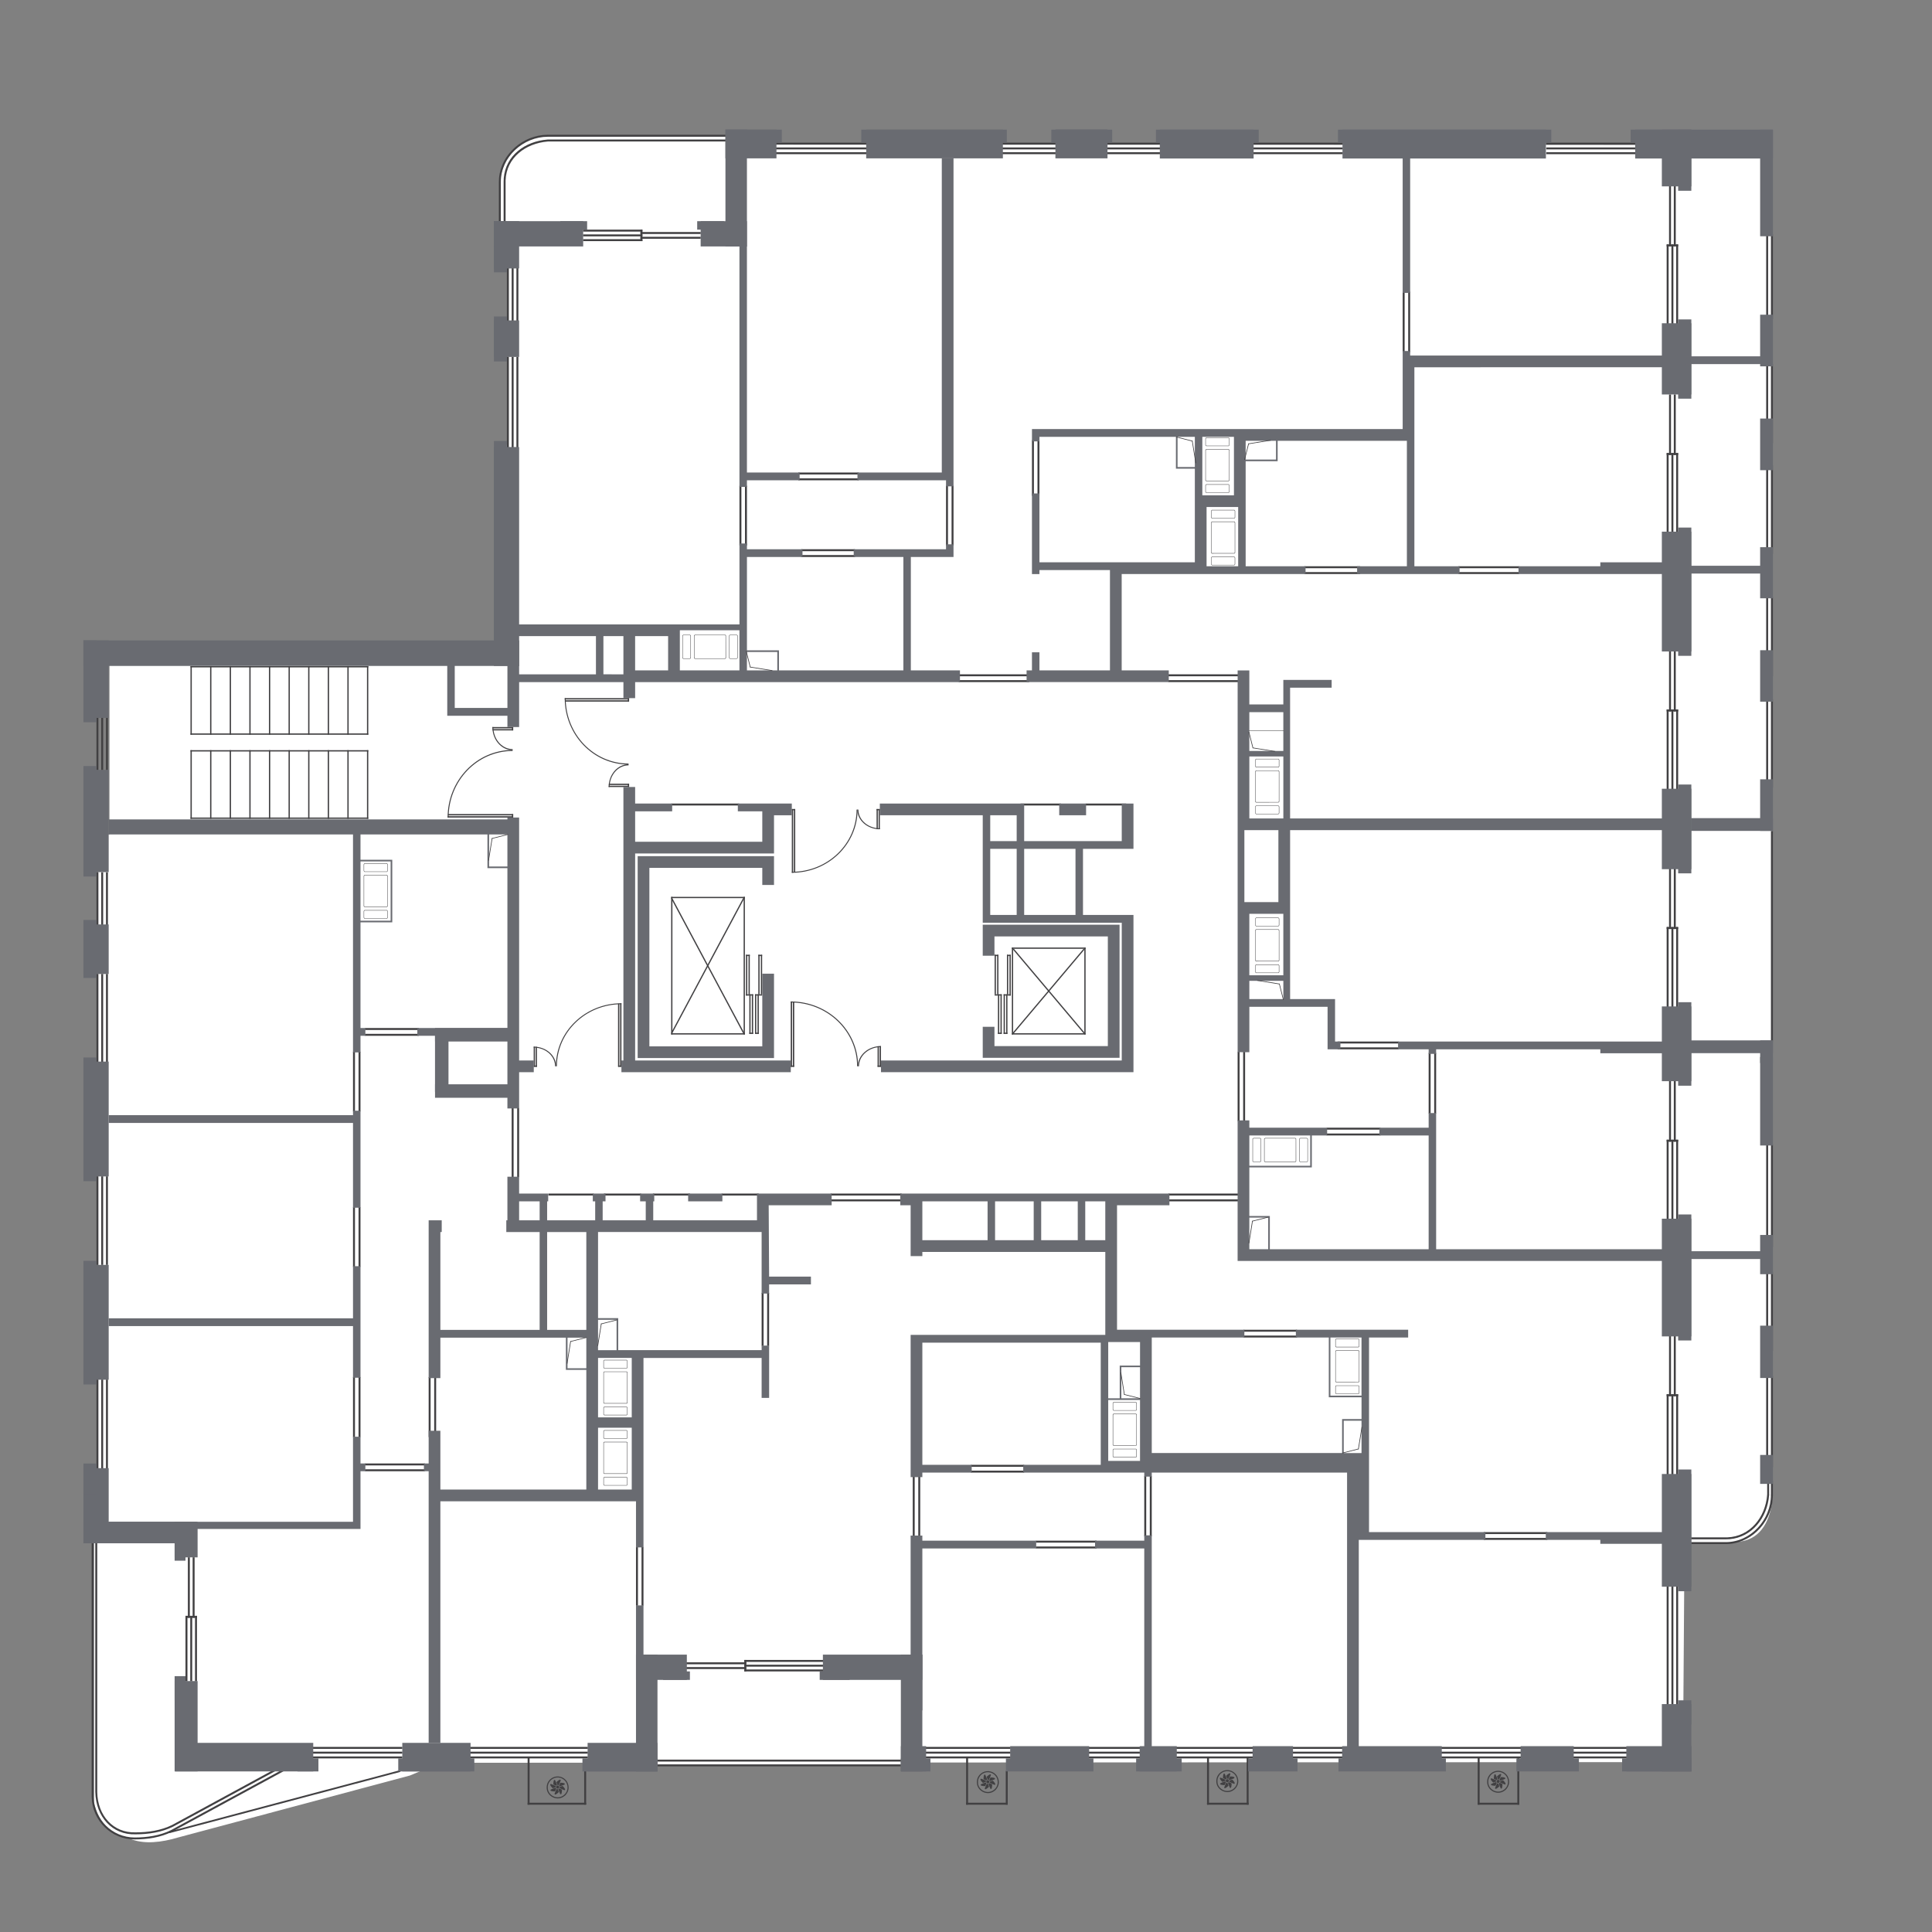 <?xml version="1.0" encoding="utf-8"?>
<!-- Generator: Adobe Illustrator 26.3.1, SVG Export Plug-In . SVG Version: 6.00 Build 0)  -->
<svg version="1.1" id="Слой_1" xmlns:xodm="http://www.corel.com/coreldraw/odm/2003"
	 xmlns="http://www.w3.org/2000/svg" xmlns:xlink="http://www.w3.org/1999/xlink" x="0px" y="0px" viewBox="0 0 1362.17 1362.17"
	 style="enable-background:new 0 0 1362.17 1362.17;" xml:space="preserve">
<rect x="0" y="0" width="1362.17" height="1362.17" fill="#808080" stroke="none"/>
<style type="text/css">
	.st0{fill:#FFFFFF;}
	.st1{fill-rule:evenodd;clip-rule:evenodd;fill:#1A1A18;}
	.st2{fill-rule:evenodd;clip-rule:evenodd;fill:#696B71;}
	.st3{opacity:0.98;fill-rule:evenodd;clip-rule:evenodd;fill:#696B71;}
	.st4{fill-rule:evenodd;clip-rule:evenodd;fill:#414042;}
	.st5{fill:#696B71;}
	.st6{fill:#EC008C;}
</style>
<g id="sections">
	<path id="SEK-1.3" class="st0" d="M74.36,1274.05v-183.62h2.77l0.06-637.51l288.17-0.65l-0.08-319.83
		c0.5-10.24,5.45-14.17,9.66-17.9c4.54-4.03,8.18-5.38,17.93-5.79l145.06,0.32l711.55,0.27l0.26,946.06
		c-1.05,15.67-7.6,29.17-22.35,31.42c-11.66,1.78-28.94,0.32-39.71,1.24l-1.09,154.32l-876.2,0.48l-21.31,8.96l-163.19,43.62
		C100.85,1302.96,80.85,1299.22,74.36,1274.05z"/>
</g>
<g id="Apartments">
	<g id="_1595771087760">
		<path id="APT-181" class="st0" d="M521.88,440.31l-173.02,0.25l-0.04-127.01h9.15V156.58h-5.64l-0.02-25.58
			c0.64-20.47,13.87-33.88,33.88-35.43l125.64,0.1v6.22l736.4,0.28l0.67,149.22l-260.46-0.28l0.07,51.65l-143.88,0.32l0.01,1.79
			h-15.53v25.42h15.63l0.27,66.79l-62.5,0.1v83.74H549.22V459.2h-27.35L521.88,440.31L521.88,440.31z"/>
		<polygon id="APT-182" class="st0" points="874.9,325.71 874.9,401.25 784.83,401.25 784.87,480.82 872.52,480.82 872.48,496.61 
			904.51,496.62 904.51,578.08 1248.18,578.08 1248.18,257.3 996.29,257.09 996.29,309.08 899.92,308.4 899.92,325.71 		"/>
		<polygon id="APT-183" class="st0" points="881.22,857.62 881.35,823.34 925.09,823.34 924.96,800.77 881.22,800.77 881.22,790.32 
			873.02,790.43 873.09,705.19 905.55,705.19 905.08,583.03 1248.67,583.03 1248.67,883.42 895.53,883.62 895.65,857.62 		"/>
		<path id="APT-184" class="st0" d="M787.25,937.65h25.23v87.58h133.85v-24.06h13.93v36.86h-3.06v200.7l224.04-0.17v-150.8h38.64
			c17.48-4.59,26.65-15.61,27.87-32.8l-0.07-166.98L872.53,888l0.15-45.57h-85.43L787.25,937.65L787.25,937.65z M936.47,985.21
			v-42.13h23v42.13H936.47z"/>
		<polygon id="APT-185" class="st0" points="955.24,1239.43 955.24,1032.43 779.62,1032.74 779.73,882.46 642.39,882.46 
			642.17,841.53 533.83,841.53 534.05,866.2 421.83,866.72 421.83,929.23 436.09,929.2 436.09,951.71 445.6,951.73 445.6,1049.93 
			310.37,1049.93 310.37,1239.43 455.98,1239.43 458.16,1244.53 636.63,1244.53 639.38,1239.43 		"/>
		<path id="APT-186" class="st0" d="M414.64,942.54v-74.01h-49.95l0.57-93.99l-0.57-0.15h-56.77v-48.67h57.33V611.81h-20.21v-23.23
			l-275.9-0.24l-0.06,498.51H66.3v184.41c6.52,25.28,26.6,29.04,51.75,21.49l163.89-43.8l21.4-9v-189.52l111.3-0.18v-84.9h-14.35
			v-22.8H414.64z M275.42,649.15h-22.63v-42.16h22.63V649.15z"/>
	</g>
</g>
<g id="Сек_3">
	<g>
		<g>
			<rect x="248.89" y="970.9" class="st4" width="1.38" height="42.33"/>
			<rect x="252.79" y="970.9" class="st4" width="1.38" height="42.33"/>
		</g>
		<g>
			<rect x="248.89" y="851.16" class="st4" width="1.38" height="42.05"/>
			<rect x="252.79" y="851.16" class="st4" width="1.38" height="42.05"/>
		</g>
		<g>
			<rect x="248.89" y="741.54" class="st4" width="1.38" height="42.05"/>
			<rect x="252.79" y="741.54" class="st4" width="1.38" height="42.05"/>
		</g>
		<g>
			<rect x="302.23" y="970.9" class="st4" width="1.38" height="42.33"/>
			<rect x="306.13" y="970.9" class="st4" width="1.38" height="42.33"/>
		</g>
		<g>
			<rect x="448.41" y="1090.75" class="st4" width="1.38" height="41.38"/>
			<rect x="452.31" y="1090.75" class="st4" width="1.38" height="41.38"/>
		</g>
		<g>
			<rect x="536.99" y="911.57" class="st4" width="1.38" height="37.34"/>
			<rect x="540.89" y="911.57" class="st4" width="1.38" height="37.34"/>
		</g>
		<g>
			<rect x="643.53" y="1040.76" class="st4" width="1.38" height="42.36"/>
			<rect x="647.44" y="1040.76" class="st4" width="1.38" height="42.36"/>
		</g>
		<g>
			<rect x="257.27" y="1035.93" class="st4" width="42.33" height="1.38"/>
			<rect x="257.27" y="1031.82" class="st4" width="42.33" height="1.38"/>
		</g>
		<g>
			<rect x="684.53" y="1036.89" class="st4" width="37.57" height="1.38"/>
			<rect x="684.53" y="1032.78" class="st4" width="37.57" height="1.38"/>
		</g>
		<g>
			<rect x="730.3" y="1090.37" class="st4" width="42.84" height="1.38"/>
			<rect x="730.3" y="1086.26" class="st4" width="42.84" height="1.38"/>
		</g>
		<g>
			<rect x="876.8" y="941.65" class="st4" width="37.67" height="1.38"/>
			<rect x="876.8" y="937.55" class="st4" width="37.67" height="1.38"/>
		</g>
		<g>
			<rect x="935.33" y="799.19" class="st4" width="38.01" height="1.38"/>
			<rect x="935.33" y="795.08" class="st4" width="38.01" height="1.38"/>
		</g>
		<rect x="425.8" y="841.53" class="st4" width="26.17" height="1.38"/>
		<rect x="386.63" y="841.53" class="st4" width="31.94" height="1.38"/>
		<rect x="473.28" y="566.54" class="st4" width="47.81" height="1.38"/>
		<g>
			<rect x="257.27" y="728.92" class="st4" width="38.03" height="1.38"/>
			<rect x="257.27" y="724.81" class="st4" width="38.03" height="1.38"/>
		</g>
		<g>
			<rect x="585.64" y="845.64" class="st4" width="50.05" height="1.38"/>
			<rect x="585.64" y="841.53" class="st4" width="50.05" height="1.38"/>
		</g>
		<g>
			<rect x="675.95" y="479.54" class="st4" width="49.67" height="1.38"/>
			<rect x="675.95" y="475.43" class="st4" width="49.67" height="1.38"/>
		</g>
		<g>
			<rect x="562.89" y="337.26" class="st4" width="42.58" height="1.38"/>
			<rect x="562.89" y="333.15" class="st4" width="42.58" height="1.38"/>
		</g>
		<g>
			<rect x="360.74" y="781.23" class="st4" width="1.38" height="48.65"/>
			<rect x="364.64" y="781.23" class="st4" width="1.38" height="48.65"/>
		</g>
		<rect x="460.31" y="841.53" class="st4" width="26.17" height="1.38"/>
		<rect x="508.78" y="841.53" class="st4" width="26.17" height="1.38"/>
		<g>
			<rect x="806.77" y="1040.76" class="st4" width="1.38" height="42.36"/>
			<rect x="810.67" y="1040.76" class="st4" width="1.38" height="42.36"/>
		</g>
		<g>
			<rect x="872.59" y="741.6" class="st4" width="1.38" height="48.79"/>
			<rect x="876.49" y="741.6" class="st4" width="1.38" height="48.79"/>
		</g>
		<g>
			<rect x="988.96" y="205.6" class="st4" width="1.38" height="42.78"/>
			<rect x="992.86" y="205.6" class="st4" width="1.38" height="42.78"/>
		</g>
		<g>
			<rect x="727.59" y="310.37" class="st4" width="1.38" height="39.17"/>
			<rect x="731.49" y="310.37" class="st4" width="1.38" height="39.17"/>
		</g>
		<g>
			<rect x="667" y="342.47" class="st4" width="1.38" height="42.11"/>
			<rect x="670.91" y="342.47" class="st4" width="1.38" height="42.11"/>
		</g>
		<g>
			<rect x="823.78" y="845.64" class="st4" width="50.05" height="1.38"/>
			<rect x="823.78" y="841.53" class="st4" width="50.05" height="1.38"/>
		</g>
		<g>
			<rect x="1046.1" y="1084.33" class="st4" width="44.86" height="1.38"/>
			<rect x="1046.1" y="1080.22" class="st4" width="44.86" height="1.38"/>
		</g>
		<g>
			<rect x="1007.28" y="742.37" class="st4" width="1.38" height="42.75"/>
			<rect x="1011.19" y="742.37" class="st4" width="1.38" height="42.75"/>
		</g>
		<g>
			<rect x="943.09" y="738.45" class="st4" width="43.08" height="1.38"/>
			<rect x="943.09" y="734.34" class="st4" width="43.08" height="1.38"/>
		</g>
		<g>
			<rect x="1028.28" y="403.35" class="st4" width="42.81" height="1.38"/>
			<rect x="1028.28" y="399.24" class="st4" width="42.81" height="1.38"/>
		</g>
		<g>
			<rect x="919.64" y="403.35" class="st4" width="39.34" height="1.38"/>
			<rect x="919.64" y="399.24" class="st4" width="39.34" height="1.38"/>
		</g>
		<g>
			<rect x="823.78" y="479.54" class="st4" width="50.05" height="1.38"/>
			<rect x="823.78" y="475.43" class="st4" width="50.05" height="1.38"/>
		</g>
		<g>
			<rect x="521.35" y="342.47" class="st4" width="1.38" height="42.11"/>
			<rect x="525.25" y="342.47" class="st4" width="1.38" height="42.11"/>
		</g>
		<g>
			<rect x="564.91" y="391.34" class="st4" width="37.91" height="1.38"/>
			<rect x="564.91" y="387.23" class="st4" width="37.91" height="1.38"/>
		</g>
		<rect x="719.56" y="566.54" class="st4" width="28.49" height="1.38"/>
		<rect x="765.51" y="566.54" class="st4" width="28.49" height="1.38"/>
		<g>
			<g>
				<rect x="315.6" y="575.48" class="st4" width="46.23" height="0.95"/>
				<rect x="315.88" y="573.95" class="st4" width="45.95" height="0.95"/>
			</g>
			<rect x="347.16" y="512.61" class="st4" width="14.67" height="0.91"/>
			<rect x="347.25" y="514.08" class="st4" width="14.58" height="0.91"/>
			<path class="st4" d="M316.29,576.44c0-25.94,20.21-46.96,45.13-46.96v-0.72c-25.3,0-45.82,21.35-45.82,47.68H316.29z"/>
			<path class="st4" d="M347.84,512.61h-0.67c0,9.02,6.38,16.32,14.26,16.32v-0.77c-0.37,0-0.74-0.02-1.1-0.05
				C353.33,527.47,347.84,520.77,347.84,512.61z"/>
			<rect x="360.91" y="512.61" class="st4" width="0.92" height="2.38"/>
			<rect x="360.91" y="574.06" class="st4" width="0.92" height="2.38"/>
		</g>
		<g>
			<g>
				<rect x="398.17" y="492.23" class="st4" width="45.38" height="0.94"/>
				<rect x="398.44" y="493.74" class="st4" width="45.11" height="0.94"/>
			</g>
			<rect x="429.15" y="554" class="st4" width="14.4" height="0.9"/>
			<rect x="429.24" y="552.56" class="st4" width="14.31" height="0.9"/>
			<path class="st4" d="M398.84,492.23c0,25.46,19.84,46.11,44.31,46.11v0.7c-24.84,0-44.98-20.96-44.98-46.81H398.84z"/>
			<path class="st4" d="M429.81,554.9h-0.66c0-8.85,6.27-16.03,14-16.03v0.76c-0.36,0-0.72,0.02-1.08,0.05
				C435.21,540.31,429.81,546.88,429.81,554.9z"/>
			<rect x="442.65" y="552.56" class="st4" width="0.9" height="2.34"/>
			<rect x="442.65" y="492.23" class="st4" width="0.9" height="2.34"/>
		</g>
		<g>
			<g>
				<rect x="558.27" y="570.4" class="st4" width="0.93" height="44.95"/>
				<rect x="559.76" y="570.4" class="st4" width="0.93" height="44.69"/>
			</g>
			<rect x="619.46" y="570.4" class="st4" width="0.89" height="14.26"/>
			<rect x="618.03" y="570.4" class="st4" width="0.89" height="14.18"/>
			<path class="st4" d="M558.27,614.68c25.22,0,45.67-19.65,45.67-43.89h0.7c0,24.61-20.76,44.56-46.37,44.56V614.68z"/>
			<path class="st4" d="M620.34,584v0.66c-8.77,0-15.87-6.21-15.87-13.87h0.75c0,0.36,0.02,0.72,0.05,1.07
				C605.89,578.66,612.4,584,620.34,584z"/>
			<rect x="618.03" y="570.4" class="st4" width="2.32" height="0.89"/>
			<rect x="558.27" y="570.4" class="st4" width="2.32" height="0.89"/>
		</g>
		<g>
			<g>
				<rect x="557.51" y="706.1" class="st4" width="0.95" height="46.07"/>
				<rect x="559.03" y="706.37" class="st4" width="0.95" height="45.8"/>
			</g>
			<rect x="620.22" y="737.56" class="st4" width="0.91" height="14.62"/>
			<rect x="618.75" y="737.64" class="st4" width="0.91" height="14.53"/>
			<path class="st4" d="M557.51,706.79c25.85,0,46.81,20.14,46.81,44.98h0.71c0-25.22-21.28-45.67-47.52-45.67V706.79z"/>
			<path class="st4" d="M621.13,738.23v-0.67c-8.99,0-16.27,6.36-16.27,14.21h0.77c0-0.37,0.02-0.74,0.05-1.1
				C606.31,743.71,612.99,738.23,621.13,738.23z"/>
			<rect x="618.75" y="751.26" class="st4" width="2.37" height="0.92"/>
			<rect x="557.51" y="751.26" class="st4" width="2.37" height="0.92"/>
		</g>
		<g>
			<g>
				<rect x="437.24" y="707.36" class="st4" width="0.92" height="44.82"/>
				<rect x="435.75" y="707.62" class="st4" width="0.92" height="44.55"/>
			</g>
			<rect x="376.28" y="737.96" class="st4" width="0.88" height="14.22"/>
			<rect x="377.7" y="738.04" class="st4" width="0.88" height="14.14"/>
			<path class="st4" d="M438.17,708.02c-25.15,0-45.53,19.59-45.53,43.76h-0.69c0-24.53,20.7-44.42,46.23-44.42V708.02z"/>
			<path class="st4" d="M376.28,738.61v-0.65c8.74,0,15.83,6.19,15.83,13.82h-0.75c0-0.36-0.02-0.71-0.05-1.07
				C390.69,743.94,384.2,738.61,376.28,738.61z"/>
			<rect x="376.28" y="751.28" class="st4" width="2.31" height="0.89"/>
			<rect x="435.86" y="751.28" class="st4" width="2.31" height="0.89"/>
		</g>
	</g>
	<g>
		<g>
			<rect x="219.38" y="1231.67" class="st4" width="64.32" height="1.38"/>
			<rect x="219.38" y="1238.39" class="st4" width="64.32" height="1.38"/>
			<rect x="219.38" y="1235.03" class="st4" width="64.32" height="1.38"/>
		</g>
		<g>
			<rect x="68" y="972.64" class="st4" width="1.38" height="62.63"/>
			<rect x="74.72" y="972.64" class="st4" width="1.38" height="62.63"/>
			<rect x="71.36" y="972.64" class="st4" width="1.38" height="62.63"/>
		</g>
		<path class="st4" d="M120.67,1290.3c-7.84,3.93-17.08,5.23-25.78,5.23c-15.69-0.01-28.46-12.64-28.89-28.39L66,1088h-1.38v178.3
			l0.01,0.83c0.43,16.52,13.82,29.77,30.28,29.77c9.04,0,18.27-1.4,26.41-5.41l80.55-43.71l-0.66-1.21L120.67,1290.3z"/>
		<g>
			<rect x="1181.81" y="1118.5" class="st4" width="1.38" height="83.46"/>
			<rect x="1175.09" y="1118.5" class="st4" width="1.38" height="83.46"/>
			<rect x="1178.45" y="1118.5" class="st4" width="1.38" height="83.46"/>
		</g>
		<g>
			<rect x="68" y="829.35" class="st4" width="1.38" height="62.51"/>
			<rect x="74.72" y="829.35" class="st4" width="1.38" height="62.51"/>
			<rect x="71.36" y="829.35" class="st4" width="1.38" height="62.51"/>
		</g>
		<g>
			<rect x="68" y="686.66" class="st4" width="1.38" height="62.04"/>
			<rect x="74.72" y="686.66" class="st4" width="1.38" height="62.04"/>
			<rect x="71.36" y="686.66" class="st4" width="1.38" height="62.04"/>
		</g>
		<g>
			<rect x="68" y="614.98" class="st4" width="1.38" height="37.33"/>
			<rect x="74.72" y="614.98" class="st4" width="1.38" height="37.33"/>
			<rect x="71.36" y="614.98" class="st4" width="1.38" height="37.33"/>
		</g>
		<g>
			<rect x="364.11" y="189.07" class="st4" width="1.38" height="37.33"/>
			<rect x="357.39" y="189.07" class="st4" width="1.38" height="37.33"/>
			<rect x="360.75" y="189.07" class="st4" width="1.38" height="37.33"/>
		</g>
		<g>
			<rect x="68" y="505.92" class="st4" width="1.38" height="37.13"/>
			<rect x="74.72" y="505.92" class="st4" width="1.38" height="37.13"/>
			<rect x="71.36" y="505.92" class="st4" width="1.38" height="37.13"/>
		</g>
		<g>
			<g>
				<rect x="137.5" y="1139.27" class="st4" width="1.38" height="46.17"/>
				<rect x="130.78" y="1139.27" class="st4" width="1.38" height="46.17"/>
				<rect x="134.14" y="1139.27" class="st4" width="1.38" height="46.17"/>
			</g>
			<rect x="130.78" y="1139.27" class="st4" width="8.1" height="1.38"/>
			<g>
				<rect x="132.46" y="1097.97" class="st4" width="1.38" height="42.68"/>
				<rect x="135.82" y="1097.97" class="st4" width="1.38" height="42.68"/>
			</g>
		</g>
		<g>
			<rect x="1245.26" y="969.91" class="st4" width="1.38" height="64.47"/>
			<rect x="1245.96" y="1044.19" class="st4" width="1.38" height="10.15"/>
			<rect x="1248.61" y="1044.19" class="st4" width="1.38" height="10.15"/>
			<rect x="1248.62" y="969.91" class="st4" width="1.38" height="64.47"/>
		</g>
		<path class="st4" d="M1219.43,1085.21c-0.69,0.02-2.4,0.09-2.57,0.09h-24.59v-1.38h25.67c15.91-0.59,26.74-14.09,27.99-29.82h1.4
			C1246.1,1070.1,1235.3,1083.86,1219.43,1085.21L1219.43,1085.21z M1219.43,1088.55c17.1-1.45,30.57-17.18,30.57-34.45h-1.39
			c0,17.36-14.22,33.18-31.75,33.18l-24.59,0v1.38h24.59L1219.43,1088.55z"/>
		<g>
			<rect x="331.13" y="1231.67" class="st4" width="83.36" height="1.38"/>
			<rect x="331.13" y="1238.39" class="st4" width="83.36" height="1.38"/>
			<rect x="331.13" y="1235.03" class="st4" width="83.36" height="1.38"/>
		</g>
		<g>
			<rect x="462.35" y="1243.99" class="st4" width="174.28" height="1.38"/>
			<rect x="462.35" y="1240.63" class="st4" width="174.28" height="1.38"/>
		</g>
		<g>
			<rect x="372.01" y="1271.03" class="st4" width="41.25" height="1.38"/>
			<rect x="411.88" y="1248.57" class="st4" width="1.38" height="23.84"/>
			<rect x="372.01" y="1239.19" class="st4" width="1.38" height="33.21"/>
		</g>
		<g>
			<rect x="767.1" y="1238.39" class="st4" width="37.93" height="1.38"/>
			<rect x="767.1" y="1231.67" class="st4" width="37.93" height="1.38"/>
			<rect x="767.1" y="1235.03" class="st4" width="37.93" height="1.38"/>
		</g>
		<g>
			<rect x="652.12" y="1238.39" class="st4" width="60.4" height="1.38"/>
			<rect x="652.12" y="1231.67" class="st4" width="60.4" height="1.38"/>
			<rect x="652.12" y="1235.03" class="st4" width="60.4" height="1.38"/>
		</g>
		<g>
			<rect x="908.36" y="1238.39" class="st4" width="39.02" height="1.38"/>
			<rect x="908.36" y="1231.67" class="st4" width="39.02" height="1.38"/>
			<rect x="908.36" y="1235.03" class="st4" width="39.02" height="1.38"/>
		</g>
		<g>
			<rect x="827.43" y="1238.39" class="st4" width="57.62" height="1.38"/>
			<rect x="827.43" y="1231.67" class="st4" width="57.62" height="1.38"/>
			<rect x="827.43" y="1235.03" class="st4" width="57.62" height="1.38"/>
		</g>
		<g>
			<rect x="1109.08" y="1238.39" class="st4" width="37.86" height="1.38"/>
			<rect x="1109.08" y="1231.67" class="st4" width="37.86" height="1.38"/>
			<rect x="1109.08" y="1235.03" class="st4" width="37.86" height="1.38"/>
		</g>
		<g>
			<rect x="1015.21" y="1238.39" class="st4" width="57.63" height="1.38"/>
			<rect x="1015.21" y="1231.67" class="st4" width="57.63" height="1.38"/>
			<rect x="1015.21" y="1235.03" class="st4" width="57.63" height="1.38"/>
		</g>
		<g>
			<rect x="1090.19" y="100.59" class="st4" width="63.2" height="1.38"/>
			<rect x="1090.19" y="107.32" class="st4" width="63.2" height="1.38"/>
			<rect x="1090.19" y="103.95" class="st4" width="63.2" height="1.38"/>
		</g>
		<g>
			<rect x="780.02" y="100.59" class="st4" width="37.9" height="1.38"/>
			<rect x="780.02" y="107.32" class="st4" width="37.9" height="1.38"/>
			<rect x="780.02" y="103.95" class="st4" width="37.9" height="1.38"/>
		</g>
		<g>
			<rect x="706.37" y="100.59" class="st4" width="37.9" height="1.38"/>
			<rect x="706.37" y="107.32" class="st4" width="37.9" height="1.38"/>
			<rect x="706.37" y="103.95" class="st4" width="37.9" height="1.38"/>
		</g>
		<g>
			<rect x="546.53" y="100.59" class="st4" width="65.29" height="1.38"/>
			<rect x="546.53" y="107.32" class="st4" width="65.29" height="1.38"/>
			<rect x="546.53" y="103.95" class="st4" width="65.29" height="1.38"/>
		</g>
		<path class="st4" d="M386.08,98.38c-15.99,1.23-29.55,11.33-30.9,27.2c-0.02,0.69-0.09,2.4-0.09,2.58v28.26h1.38v-29.34
			c0.59-15.91,14.1-26.07,29.83-27.32l125.9,0v-1.38L386.08,98.38L386.08,98.38z M386.08,95.02l126.12,0v1.38l-125.91,0.01
			c-17.36,0-33.18,14.22-33.18,31.75l0,28.26h-1.38v-28.26l0.11-2.58C353.28,108.55,368.89,95.12,386.08,95.02z"/>
		<g>
			<rect x="451.56" y="161.91" class="st4" width="1.38" height="8.1"/>
			<g>
				<rect x="411.06" y="161.91" class="st4" width="41.88" height="1.38"/>
				<rect x="411.06" y="168.63" class="st4" width="41.88" height="1.38"/>
				<rect x="411.06" y="165.27" class="st4" width="41.88" height="1.38"/>
			</g>
			<g>
				<rect x="451.56" y="166.95" class="st4" width="42.51" height="1.38"/>
				<rect x="451.56" y="163.59" class="st4" width="42.51" height="1.38"/>
			</g>
		</g>
		<g>
			<rect x="681.17" y="1271.03" class="st4" width="29.32" height="1.38"/>
			<rect x="709.12" y="1248.57" class="st4" width="1.38" height="23.84"/>
			<rect x="681.17" y="1239.19" class="st4" width="1.38" height="33.21"/>
		</g>
		<g>
			<rect x="851.03" y="1271.03" class="st4" width="29.32" height="1.38"/>
			<rect x="878.97" y="1238.83" class="st4" width="1.38" height="33.58"/>
			<rect x="851.03" y="1239.19" class="st4" width="1.38" height="33.21"/>
		</g>
		<g>
			<rect x="1041.85" y="1271.03" class="st4" width="29.32" height="1.38"/>
			<rect x="1069.8" y="1239.39" class="st4" width="1.38" height="33.02"/>
			<rect x="1041.85" y="1239.19" class="st4" width="1.38" height="33.21"/>
		</g>
		<path class="st4" d="M281.65,1248.19c0.32-0.09,0.66,0.1,0.74,0.42s-0.1,0.66-0.42,0.74l-162.39,43.09
			c-0.32,0.09-0.66-0.1-0.74-0.42c-0.09-0.32,0.1-0.66,0.42-0.74L281.65,1248.19z"/>
		<g>
			<rect x="1245.26" y="896.56" class="st4" width="1.38" height="64.35"/>
			<rect x="1248.62" y="896.56" class="st4" width="1.38" height="55.97"/>
		</g>
		<g>
			<rect x="1245.26" y="806.81" class="st4" width="1.38" height="72.34"/>
			<rect x="1248.62" y="806.81" class="st4" width="1.38" height="72.34"/>
		</g>
		<g>
			<rect x="1245.26" y="493.04" class="st4" width="1.38" height="62.09"/>
			<rect x="1248.62" y="493.04" class="st4" width="1.38" height="62.09"/>
		</g>
		<g>
			<rect x="1245.26" y="419.18" class="st4" width="1.38" height="56.04"/>
			<rect x="1248.62" y="420.86" class="st4" width="1.38" height="56.04"/>
		</g>
		<g>
			<rect x="1245.26" y="328.13" class="st4" width="1.38" height="62.25"/>
			<rect x="1248.62" y="328.13" class="st4" width="1.38" height="62.25"/>
		</g>
		<g>
			<rect x="1245.26" y="255.66" class="st4" width="1.38" height="55.99"/>
			<rect x="1248.62" y="256.5" class="st4" width="1.38" height="55.99"/>
		</g>
		<path class="st4" d="M121.4,1286.69c-7.84,3.93-17.08,5.23-25.78,5.23c-15.82,0.52-26.81-11.89-27.06-28.39l0-175.45h-1.38v174.62
			l0.01,0.83c0.4,17.43,11.96,30.34,28.44,29.77c9.04,0,18.27-1.4,26.41-5.41l72.59-39.44l-0.66-1.21L121.4,1286.69z"/>
		<rect x="1248.62" y="585.86" class="st4" width="1.38" height="148.44"/>
		<g>
			<g>
				<rect x="883.54" y="100.59" class="st4" width="63.2" height="1.38"/>
				<rect x="883.54" y="107.32" class="st4" width="63.2" height="1.38"/>
				<rect x="883.54" y="103.95" class="st4" width="63.2" height="1.38"/>
			</g>
		</g>
		<g>
			<g>
				<rect x="364.11" y="251.51" class="st4" width="1.38" height="64.17"/>
				<rect x="357.39" y="251.51" class="st4" width="1.38" height="64.17"/>
				<rect x="360.75" y="251.51" class="st4" width="1.38" height="64.17"/>
			</g>
		</g>
		<g>
			<rect x="1175.09" y="983.02" class="st4" width="8.1" height="1.38"/>
			<g>
				<rect x="1176.77" y="941.72" class="st4" width="1.38" height="42.68"/>
				<rect x="1180.13" y="941.72" class="st4" width="1.38" height="42.68"/>
			</g>
			<g>
				<rect x="1181.81" y="983.02" class="st4" width="1.38" height="56.7"/>
				<rect x="1175.09" y="983.02" class="st4" width="1.38" height="56.7"/>
				<rect x="1178.45" y="983.02" class="st4" width="1.38" height="56.7"/>
			</g>
		</g>
		<g>
			<rect x="1175.09" y="803.57" class="st4" width="8.1" height="1.38"/>
			<g>
				<rect x="1176.77" y="762.27" class="st4" width="1.38" height="42.68"/>
				<rect x="1180.13" y="762.27" class="st4" width="1.38" height="42.68"/>
			</g>
			<g>
				<rect x="1181.81" y="803.57" class="st4" width="1.38" height="56.7"/>
				<rect x="1175.09" y="803.57" class="st4" width="1.38" height="56.7"/>
				<rect x="1178.45" y="803.57" class="st4" width="1.38" height="56.7"/>
			</g>
		</g>
		<g>
			<rect x="1175.09" y="653.61" class="st4" width="8.1" height="1.38"/>
			<g>
				<rect x="1176.77" y="612.31" class="st4" width="1.38" height="42.68"/>
				<rect x="1180.13" y="612.31" class="st4" width="1.38" height="42.68"/>
			</g>
			<g>
				<rect x="1181.81" y="653.61" class="st4" width="1.38" height="56.7"/>
				<rect x="1175.09" y="653.61" class="st4" width="1.38" height="56.7"/>
				<rect x="1178.45" y="653.61" class="st4" width="1.38" height="56.7"/>
			</g>
		</g>
		<g>
			<rect x="1175.09" y="319.4" class="st4" width="8.1" height="1.38"/>
			<g>
				<rect x="1176.77" y="278.1" class="st4" width="1.38" height="42.68"/>
				<rect x="1180.13" y="278.1" class="st4" width="1.38" height="42.68"/>
			</g>
			<g>
				<rect x="1181.81" y="319.4" class="st4" width="1.38" height="56.7"/>
				<rect x="1175.09" y="319.4" class="st4" width="1.38" height="56.7"/>
				<rect x="1178.45" y="319.4" class="st4" width="1.38" height="56.7"/>
			</g>
		</g>
		<g>
			<rect x="1175.09" y="500.24" class="st4" width="8.1" height="1.38"/>
			<g>
				<rect x="1176.77" y="458.94" class="st4" width="1.38" height="42.68"/>
				<rect x="1180.13" y="458.94" class="st4" width="1.38" height="42.68"/>
			</g>
			<g>
				<rect x="1181.81" y="500.24" class="st4" width="1.38" height="56.7"/>
				<rect x="1175.09" y="500.24" class="st4" width="1.38" height="56.7"/>
				<rect x="1178.45" y="500.24" class="st4" width="1.38" height="56.7"/>
			</g>
		</g>
		<g>
			<rect x="1175.09" y="172.32" class="st4" width="8.1" height="1.38"/>
			<g>
				<rect x="1176.77" y="131.02" class="st4" width="1.38" height="42.68"/>
				<rect x="1180.13" y="131.02" class="st4" width="1.38" height="42.68"/>
			</g>
			<g>
				<rect x="1245.26" y="165.03" class="st4" width="1.38" height="60"/>
				<rect x="1248.62" y="165.03" class="st4" width="1.38" height="60"/>
			</g>
			<g>
				<rect x="1181.81" y="172.32" class="st4" width="1.38" height="56.7"/>
				<rect x="1175.09" y="172.32" class="st4" width="1.38" height="56.7"/>
				<rect x="1178.45" y="172.32" class="st4" width="1.38" height="56.7"/>
			</g>
		</g>
		<g>
			<rect x="524.79" y="1170.35" class="st4" width="1.38" height="8.1"/>
			<g>
				<rect x="483.49" y="1172.03" class="st4" width="42.68" height="1.38"/>
				<rect x="483.49" y="1175.39" class="st4" width="42.68" height="1.38"/>
			</g>
			<g>
				<rect x="524.79" y="1177.07" class="st4" width="55.79" height="1.38"/>
				<rect x="524.79" y="1170.35" class="st4" width="55.79" height="1.38"/>
				<rect x="524.79" y="1173.71" class="st4" width="55.79" height="1.38"/>
			</g>
		</g>
	</g>
	<g>
		<rect x="58.82" y="1035.13" class="st2" width="17.81" height="52.96"/>
		<rect x="58.82" y="1031.88" class="st2" width="9.19" height="21.47"/>
		<rect x="280.79" y="1239.77" class="st2" width="53.64" height="9.19"/>
		<rect x="123.12" y="1083.36" class="st2" width="7.66" height="17.02"/>
		<rect x="58.81" y="1072.95" class="st2" width="79.91" height="15.15"/>
		<rect x="123.57" y="1228.82" class="st2" width="97.28" height="20.13"/>
		<rect x="448.41" y="1166.61" class="st2" width="35.86" height="17.81"/>
		<rect x="123.12" y="1072.95" class="st2" width="16.2" height="25.09"/>
		<rect x="123.12" y="1185.24" class="st2" width="16.2" height="63.71"/>
		<rect x="123.12" y="1181.78" class="st2" width="7.66" height="17.02"/>
		<rect x="1183.19" y="1198.82" class="st2" width="9.3" height="17.02"/>
		<rect x="58.82" y="891.82" class="st2" width="17.81" height="80.97"/>
		<rect x="58.82" y="888.93" class="st2" width="9.19" height="87.2"/>
		<rect x="58.82" y="748.48" class="st2" width="17.81" height="80.97"/>
		<rect x="58.82" y="745.59" class="st2" width="9.19" height="87.2"/>
		<rect x="58.82" y="651.79" class="st2" width="17.81" height="34.95"/>
		<rect x="58.82" y="648.61" class="st2" width="9.19" height="40.91"/>
		<rect x="58.82" y="542.82" class="st2" width="17.81" height="72.08"/>
		<rect x="58.82" y="540.12" class="st2" width="9.19" height="77.88"/>
		<rect x="58.82" y="451.54" class="st2" width="17.81" height="54.59"/>
		<rect x="348.2" y="155.94" class="st2" width="17.81" height="33.34"/>
		<rect x="58.82" y="451.54" class="st2" width="9.19" height="57.69"/>
		<rect x="348.2" y="155.94" class="st2" width="9.19" height="36.06"/>
		<rect x="283.64" y="1228.82" class="st2" width="48.12" height="20.13"/>
		<rect x="209.75" y="1239.77" class="st2" width="14.76" height="9.19"/>
		<rect x="410.65" y="1239.77" class="st2" width="52.91" height="9.19"/>
		<rect x="414.3" y="1228.82" class="st2" width="49.26" height="20.13"/>
		<rect x="448.41" y="1166.61" class="st2" width="15.15" height="82.35"/>
		<rect x="511.48" y="91.41" class="st2" width="15.15" height="82.35"/>
		<rect x="580.19" y="1166.61" class="st2" width="70.12" height="17.81"/>
		<rect x="635.16" y="1166.61" class="st2" width="15.15" height="82.35"/>
		<rect x="635.16" y="1231.14" class="st2" width="17.81" height="17.81"/>
		<rect x="635.16" y="1239.77" class="st2" width="20.84" height="9.19"/>
		<rect x="577.93" y="1178.45" class="st2" width="21.11" height="5.97"/>
		<polygon class="st2" points="712.23,1231.14 712.23,1239.77 709.23,1239.77 709.23,1248.95 712.23,1248.95 767.91,1248.95 
			770.93,1248.95 770.93,1239.77 767.91,1239.77 767.91,1231.14 		"/>
		<rect x="803.56" y="1231.14" class="st2" width="26.15" height="17.81"/>
		<rect x="801.04" y="1239.77" class="st2" width="32.12" height="9.19"/>
		<polygon class="st2" points="883.15,1231.14 883.15,1239.77 879.97,1239.77 879.97,1248.95 883.15,1248.95 911.64,1248.95 
			914.82,1248.95 914.82,1239.77 911.64,1239.77 911.64,1231.14 		"/>
		<polygon class="st2" points="946.27,1231.14 946.27,1239.77 943.71,1239.77 943.71,1248.95 946.27,1248.95 1016.54,1248.95 
			1019.43,1248.95 1019.43,1239.77 1016.54,1239.77 1016.54,1231.14 		"/>
		<polygon class="st2" points="1072.12,1231.14 1072.12,1239.77 1069.15,1239.77 1069.15,1248.95 1072.12,1248.95 1109.56,1248.95 
			1113.22,1248.95 1113.22,1239.77 1109.56,1239.77 1109.56,1231.14 		"/>
		<rect x="1146.65" y="1231.14" class="st2" width="45.99" height="17.81"/>
		<rect x="1143.68" y="1239.77" class="st2" width="48.95" height="9.19"/>
		<rect x="1171.7" y="1201.48" class="st2" width="20.79" height="47.47"/>
		<rect x="1183.19" y="1036.08" class="st2" width="9.3" height="85.83"/>
		<rect x="1171.7" y="1039.24" class="st2" width="20.79" height="79.48"/>
		<rect x="1183.19" y="856.26" class="st2" width="9.3" height="88.85"/>
		<rect x="1241" y="1025.82" class="st2" width="9" height="20.4"/>
		<rect x="1171.7" y="859.25" class="st2" width="20.79" height="82.99"/>
		<rect x="1183.19" y="706.61" class="st2" width="9.3" height="58.88"/>
		<rect x="1171.7" y="709.59" class="st2" width="20.79" height="52.71"/>
		<rect x="1183.19" y="553.13" class="st2" width="9.3" height="62.63"/>
		<rect x="1171.7" y="556.11" class="st2" width="20.79" height="56.71"/>
		<rect x="1183.19" y="371.96" class="st2" width="9.3" height="90.44"/>
		<rect x="1171.7" y="374.85" class="st2" width="20.79" height="84.47"/>
		<rect x="1183.19" y="225.2" class="st2" width="9.3" height="55.89"/>
		<rect x="1171.7" y="227.91" class="st2" width="20.79" height="50.21"/>
		<rect x="1183.19" y="91.41" class="st2" width="9.3" height="43.09"/>
		<rect x="1171.7" y="91.41" class="st2" width="20.79" height="39.99"/>
		<rect x="1241" y="934.67" class="st2" width="9" height="36.9"/>
		<rect x="1241" y="870.72" class="st2" width="9" height="27.66"/>
		<rect x="1241" y="745.23" class="st2" width="9" height="62.41"/>
		<rect x="1241" y="733.54" class="st2" width="9" height="15.97"/>
		<rect x="1190.6" y="733.54" class="st2" width="59.4" height="9"/>
		<rect x="1241" y="549.46" class="st2" width="9" height="36.37"/>
		<rect x="1192.25" y="576.83" class="st2" width="57.75" height="9"/>
		<rect x="1241" y="458.44" class="st2" width="9" height="36.28"/>
		<rect x="1241" y="385.8" class="st2" width="9" height="36.03"/>
		<rect x="1241" y="295.1" class="st2" width="9" height="36.41"/>
		<rect x="1241" y="221.88" class="st2" width="9" height="36.41"/>
		<rect x="1241" y="91.41" class="st2" width="9" height="75.16"/>
		<rect x="1152.89" y="91.41" class="st2" width="97.11" height="20.35"/>
		<rect x="1149.69" y="91.41" class="st2" width="42.94" height="9.19"/>
		<rect x="946.54" y="91.41" class="st2" width="143.42" height="20.35"/>
		<rect x="943.34" y="91.41" class="st2" width="150.41" height="9.19"/>
		<rect x="817.74" y="91.41" class="st2" width="66.13" height="20.35"/>
		<rect x="815" y="91.41" class="st2" width="72.46" height="9.19"/>
		<rect x="744.12" y="91.29" class="st2" width="36.73" height="20.35"/>
		<rect x="741.24" y="91.41" class="st2" width="42.9" height="9.19"/>
		<polygon class="st2" points="610.71,91.29 610.71,91.41 607.24,91.41 607.24,100.59 610.71,100.59 610.71,111.65 707.09,111.65 
			707.09,100.59 709.87,100.59 709.87,91.41 707.09,91.41 707.09,91.29 		"/>
		<polygon class="st2" points="511.48,91.29 511.48,91.41 511.48,100.59 511.48,111.65 547.45,111.65 547.45,100.59 551.22,100.59 
			551.22,91.41 547.45,91.41 547.45,91.29 		"/>
		<rect x="494" y="155.94" class="st2" width="32.63" height="17.81"/>
		<rect x="467.54" y="1178.45" class="st2" width="18.89" height="5.97"/>
		<rect x="491.56" y="155.94" class="st2" width="18.89" height="5.97"/>
		<rect x="395.07" y="155.94" class="st2" width="18.89" height="5.97"/>
		<rect x="348.2" y="155.94" class="st2" width="62.97" height="17.81"/>
		<rect x="348.2" y="225.91" class="st2" width="17.81" height="25.74"/>
		<rect x="348.2" y="223.12" class="st2" width="9.19" height="31.73"/>
		<rect x="348.2" y="315.18" class="st2" width="17.81" height="154.34"/>
		<rect x="348.2" y="310.91" class="st2" width="9.19" height="157.85"/>
		<rect x="58.82" y="451.54" class="st2" width="307.2" height="17.98"/>
	</g>
	<g>
		<polygon class="st2" points="76.63,1078 76.63,1072.95 248.89,1072.95 248.89,1012.97 254.17,1012.97 254.17,1031.82 
			257.6,1031.82 257.6,1037.3 254.17,1037.3 254.17,1078 		"/>
		<polygon class="st2" points="76.63,934.96 76.63,929.48 248.89,929.48 248.89,892.74 254.17,892.74 254.17,971.38 248.89,971.38 
			248.89,934.96 		"/>
		<rect x="448.41" y="1131.9" class="st2" width="5.28" height="34.84"/>
		<path class="st2" d="M536.99,985.6v-28.17h-83.3v133.59h-5.28v-32.54l-137.92,0v170.39h-8.26V1037.3h-3.34v-5.48h3.34v-23.04h8.26
			v41.43h102.9v-84.36h-14.41v-22.72h-13.22h-5.28h-69.99v28.53h-8.26V868.65v-8.26h8.26h0.95v8.26h-0.95v69h69.99v-69h-14.47h-8.26
			h-0.78v-8.26h0.78v-30.73h8.26v11.87h19.75h0.75v5.48h-0.75v13.38h33.88v-13.38h-1.68v-5.48h8.96v5.48h-2v13.38h30.37v-13.38
			h-3.97v-5.48h3.97h5.28h0.72v5.48h-0.72v13.38h73.14v-18.86h8.26h44.4v8.26h-44.4l0.3,50.29h29.48v5.48h-29.48v6.47h-5.28v-43.39
			H421.66v60.74h14.21v22.55h101.13v-3.19h5.28v36.84H536.99L536.99,985.6z M434.72,930.54h-13.06v21.4h13.06V930.54L434.72,930.54z
			 M400.13,964.71h13.26v-21.57h-13.26V964.71L400.13,964.71z M485.18,847.01h24.14v-5.48h-24.14V847.01L485.18,847.01z
			 M445.42,957.42h-23.76v41.91h23.76V957.42L445.42,957.42z M445.42,1006.61h-23.76v43.61h23.76V1006.61L445.42,1006.61z
			 M380.48,860.39v-13.38h-14.47v13.38H380.48L380.48,860.39z M385.76,868.65v69h27.63v-69H385.76z"/>
		<polygon class="st2" points="642.04,1205.92 642.04,1082.67 650.31,1082.67 650.31,1086.26 730.57,1086.26 730.57,1091.75 
			650.31,1091.75 650.31,1205.92 		"/>
		<polygon class="st2" points="76.63,791.74 76.63,786.26 248.89,786.26 248.89,783.12 254.17,783.12 254.17,851.51 248.89,851.51 
			248.89,791.74 		"/>
		<path class="st2" d="M315.34,504.63v-35.66h5.28v30.18h37.14v-30.21h8.26v6.5h54.15v-26.94H365.6v-8.26h155.76v-57.05h5.28v4.05
			h39.16v5.48h-39.16v65.81h22.56v14.13h87.73v-79.94h-35.02v-5.48H667v-3.47h5.28v8.95H642.2v79.94h34.62v8.26H447.81v11.32h-8.26
			v-11.32h-73.53v31.69h-8.26v-7.97H315.34L315.34,504.63z M548.04,459.67h-21.41v12.98h21.41V459.67L548.04,459.67z M471.06,472.65
			v-24.16h-23.26v24.16H471.06L471.06,472.65z M479.33,472.65h42.02v-28.3h-42.02V472.65L479.33,472.65z M439.54,448.49h-14.1v26.94
			l14.1,0.01V448.49z"/>
		<path class="st2" d="M76.63,588.33v-10.6h281.12v-1.33h8.26v171.3h10.33v8.26h-10.33v25.56h-8.26v-51.23h-63.51v-5.48h63.51
			V612.09h-14.07v-23.76h-89.51v17.86h22.4v44.11h-22.4v74.51h3.43v5.48h-3.43v11.71h-5.28V588.33H76.63L76.63,588.33z
			 M254.17,607.34v41.81h21.25v-41.81H254.17L254.17,607.34z M344.83,610.94h12.92v-22.61h-12.92V610.94z"/>
		<path class="st2" d="M692.89,650.56v-75.75h-72.56v-8.26H722.1v26.47h68.8v-26.47h8.26v31.95h-35.59v46.58h35.59v110.88H621.14
			v-8.26H790.9v-97.14H692.89L692.89,650.56z M758.29,598.5H722.1v46.58h36.19V598.5L758.29,598.5z M698.17,593.02h18.65v-18.21
			h-18.65V593.02L698.17,593.02z M716.82,598.5h-18.65v46.58h18.65V598.5z"/>
		<polygon class="st2" points="520.22,572.03 520.22,566.54 558.27,566.54 558.27,574.81 545.72,574.81 545.72,601.75 
			447.81,601.75 447.81,747.7 557.55,747.7 557.55,755.96 438.14,755.96 438.14,747.7 439.54,747.7 439.54,554.87 447.81,554.87 
			447.81,566.54 473.92,566.54 473.92,572.03 447.81,572.03 447.81,593.49 537.46,593.49 537.46,572.03 		"/>
		<path class="st2" d="M842.43,330.43H829.1V308h-96.22v3.21h-5.28v-8.69h261.37v-55.04h5.28v3.2h177.9v8.26H997.22v140.3h31.86
			v5.48h-72.24v-5.48h35.1v-88.46h-91.13v14.4h-22.55v24.04v50.02h42.23v5.48H790.85v67.93h33.2v8.26H723.8v-8.26h3.79V459.9h5.28
			v12.75h49.71v-70.71h-49.71v2.81h-5.28v-56.84h5.28v48.55h109.56V330.43L842.43,330.43z M899.66,310.78h-21.4v13.25h21.4V310.78
			L899.66,310.78z M830.24,329.29h12.19V308h-12.19V329.29L830.24,329.29z M870,308h-22.29v41.22H870V308L870,308z M872.98,399.24
			v-41.76H850.7v41.76H872.98z"/>
		<polygon class="st2" points="1128.32,1088.48 1128.32,1085.7 1089.87,1085.7 1089.87,1080.22 1128.32,1080.22 1172.14,1080.22 
			1172.14,1088.48 		"/>
		<polygon class="st2" points="772.07,1091.75 772.07,1086.26 806.77,1086.26 806.77,1082.5 812.05,1082.5 812.05,1231.47 
			806.77,1231.47 806.77,1091.75 		"/>
		<path class="st2" d="M806.77,1041.11v-2.84h-85.34v-5.48h54.65v-86.15H650.31v86.15h34.8v5.48h-34.8v3.18h-8.26V941.16H779.3
			v-58.48H650.31v2.95h-8.26v-35.84h-7.29v-8.26h189.76v8.26h-36.95v87.75h89.78v5.48h-65.29v81.44h134.2v-23.93h13.7v-15.39h-23.08
			v-42.12h-23.22v-5.48h79.17v5.48h-27.59v137.19h82.06v5.48h-89.28v145.77h-8.26v-193.21h-137.7v2.84H806.77L806.77,1041.11z
			 M781.36,946.23v39.66h8.11V962.8h14.32v-16.57H781.36L781.36,946.23z M759.88,874.42v-27.4H734.1v27.4H759.88L759.88,874.42z
			 M765.16,847.01v27.4h14.13v-27.4H765.16L765.16,847.01z M728.82,874.42v-27.4h-27.24v27.4H728.82L728.82,874.42z M696.3,874.42
			v-27.4h-45.99v27.4H696.3L696.3,874.42z M803.78,963.95h-13.17v21.94h13.17V963.95L803.78,963.95z M803.78,987.04h-22.42V1030
			h22.42V987.04L803.78,987.04z M938.01,984h21.93v-40.97h-21.93V984L938.01,984z M959.95,1001.69H947.4v22.79h12.55V1001.69z"/>
		<path class="st2" d="M872.59,472.71h8.26v23.94h23.97v-17.28h34.07v5.48h-29.3v92.19h262.54v8.26H909.6l0,119.09h31.69v29.95h3.78
			v5.48h-9.05v-29.95h-55.15v31.98h-8.26V472.71L872.59,472.71z M880.85,529.45h23.97v-27.32h-23.97V529.45L880.85,529.45z
			 M904.83,533.35h-23.97v43.69h23.97V533.35L904.83,533.35z M901.34,636.03v-50.73h-23.98v50.73H901.34L901.34,636.03z
			 M880.85,644.3v43.34h23.97V644.3H880.85L880.85,644.3z M904.83,691.54h-23.97v12.86h23.97V691.54z"/>
		<path class="st2" d="M872.59,889.03v-99.1h8.26v5.16h54.86v5.48h-10.8v21.36v1.15h-44.06v34.27h14.45v23.43h111.98v-80.2h-34.74
			v-5.48h34.74v-10.33h5.28v96.01h159.58v8.26H872.59L872.59,889.03z M923.77,800.57h-42.91v21.36h42.91V800.57L923.77,800.57z
			 M894.16,858.48h-13.31v22.28h13.31V858.48z"/>
		<polygon class="st2" points="664.02,333.15 664.02,111.56 672.28,111.56 672.28,342.89 667,342.89 667,338.63 604.55,338.63 
			604.55,333.15 		"/>
		<polygon class="st2" points="1128.32,742.61 1128.32,739.82 1012.56,739.82 1012.56,743.04 1007.28,743.04 1007.28,739.82 
			985.72,739.82 985.72,734.34 1128.32,734.34 1172.14,734.34 1172.14,742.61 		"/>
		<polygon class="st2" points="1128.32,396.46 1128.32,399.24 1070.63,399.24 1070.63,404.72 1128.32,404.72 1172.14,404.72 
			1172.14,396.46 		"/>
		<rect x="988.96" y="111.56" class="st2" width="5.28" height="94.93"/>
		<polygon class="st2" points="521.35,343.29 521.35,173.48 526.63,173.48 526.63,333.15 563.78,333.15 563.78,338.63 
			526.63,338.63 526.63,343.29 		"/>
		<polygon class="st2" points="449.59,603.64 545.72,603.64 545.72,623.95 537.46,623.95 537.46,611.9 457.85,611.9 457.85,737.73 
			537.46,737.73 537.46,686.5 545.72,686.5 545.72,745.99 449.59,745.99 		"/>
		<rect x="746.81" y="566.54" class="st2" width="18.94" height="8.26"/>
		<polygon class="st2" points="692.89,673.84 692.89,651.97 789.35,651.97 789.35,745.82 692.89,745.82 692.89,723.95 
			701.15,723.95 701.15,737.56 781.09,737.56 781.09,660.23 701.15,660.23 701.15,673.84 		"/>
		<rect x="1188.82" y="251.22" class="st3" width="52.5" height="5.5"/>
		<rect x="1191.57" y="398.89" class="st3" width="52.5" height="5.5"/>
		<rect x="1188.82" y="882.18" class="st3" width="52.5" height="5.5"/>
	</g>
	<g>
		<g>
			<rect x="532.32" y="728.07" class="st4" width="2.69" height="0.89"/>
			<rect x="534.11" y="701.04" class="st4" width="0.89" height="27.92"/>
			<rect x="536.46" y="673.18" class="st4" width="0.89" height="27.92"/>
			<rect x="534.66" y="673.18" class="st4" width="0.89" height="27.92"/>
			<rect x="473.21" y="632.34" class="st4" width="0.89" height="97.05"/>
			
				<rect x="498.76" y="626.71" transform="matrix(0.882 -0.471 0.471 0.882 -261.954 315.594)" class="st4" width="0.88" height="108.32"/>
			
				<rect x="445.04" y="680.42" transform="matrix(0.471 -0.882 0.882 0.471 -336.573 800.296)" class="st4" width="108.32" height="0.88"/>
			<rect x="524.3" y="632.34" class="st4" width="0.89" height="97.05"/>
			<rect x="473.21" y="728.5" class="st4" width="51.98" height="0.89"/>
			<rect x="528.31" y="728.07" class="st4" width="2.69" height="0.89"/>
			<rect x="532.32" y="701.04" class="st4" width="0.89" height="27.92"/>
			<rect x="530.1" y="701.04" class="st4" width="0.89" height="27.92"/>
			<rect x="528.31" y="701.04" class="st4" width="0.89" height="27.92"/>
			<rect x="525.96" y="701.04" class="st4" width="5.03" height="0.89"/>
			<rect x="532.32" y="701.04" class="st4" width="5.03" height="0.89"/>
			<rect x="525.96" y="673.18" class="st4" width="0.89" height="28.76"/>
			<rect x="534.66" y="673.18" class="st4" width="2.69" height="0.89"/>
			<rect x="525.96" y="673.18" class="st4" width="2.69" height="0.89"/>
			<rect x="527.76" y="673.18" class="st4" width="0.89" height="27.92"/>
			<rect x="473.21" y="632.34" class="st4" width="51.98" height="0.89"/>
		</g>
		<g>
			<rect x="703.6" y="728.07" class="st4" width="2.69" height="0.89"/>
			<rect x="703.6" y="701.04" class="st4" width="0.89" height="27.92"/>
			<rect x="701.26" y="673.18" class="st4" width="0.89" height="27.92"/>
			<rect x="703.06" y="673.18" class="st4" width="0.89" height="27.92"/>
			<rect x="707.61" y="728.07" class="st4" width="2.69" height="0.89"/>
			<rect x="705.4" y="701.04" class="st4" width="0.89" height="27.92"/>
			<rect x="707.61" y="701.04" class="st4" width="0.89" height="27.92"/>
			<rect x="709.41" y="701.04" class="st4" width="0.89" height="27.92"/>
			<rect x="707.61" y="701.04" class="st4" width="5.03" height="0.89"/>
			<rect x="701.26" y="701.04" class="st4" width="5.03" height="0.89"/>
			<rect x="711.75" y="673.18" class="st4" width="0.89" height="28.76"/>
			<rect x="701.26" y="673.18" class="st4" width="2.69" height="0.89"/>
			<rect x="709.95" y="673.18" class="st4" width="2.69" height="0.89"/>
			<rect x="709.95" y="673.18" class="st4" width="0.89" height="27.92"/>
			<polygon class="st4" points="763.95,728.5 714.31,669.65 714.31,668.94 714.87,668.94 764.51,727.8 764.51,728.5 			"/>
			<polygon class="st4" points="763.95,668.94 714.31,727.8 714.31,728.5 714.87,728.5 764.51,669.65 764.51,668.94 			"/>
			<g>
				<rect x="764.51" y="668.06" class="st4" width="0.89" height="61.33"/>
				<rect x="713.42" y="668.06" class="st4" width="0.89" height="61.33"/>
				<rect x="713.42" y="728.5" class="st4" width="51.98" height="0.89"/>
				<rect x="713.42" y="668.06" class="st4" width="51.98" height="0.89"/>
			</g>
		</g>
		<g>
			<g>
				<rect x="134.31" y="528.92" class="st4" width="0.92" height="48.4"/>
				<rect x="148.13" y="528.92" class="st4" width="0.92" height="48.4"/>
				<rect x="161.96" y="528.92" class="st4" width="0.92" height="48.4"/>
				<rect x="175.78" y="528.92" class="st4" width="0.92" height="48.4"/>
				<rect x="189.61" y="528.92" class="st4" width="0.92" height="48.4"/>
				<rect x="203.44" y="528.92" class="st4" width="0.92" height="48.4"/>
				<rect x="217.26" y="528.92" class="st4" width="0.92" height="48.4"/>
				<rect x="231.09" y="528.92" class="st4" width="0.92" height="48.4"/>
				<rect x="244.91" y="528.92" class="st4" width="0.92" height="48.4"/>
				<rect x="258.74" y="528.92" class="st4" width="0.92" height="48.4"/>
			</g>
			<rect x="134.31" y="576.4" class="st4" width="125.35" height="0.92"/>
			<rect x="134.31" y="528.92" class="st4" width="125.35" height="0.92"/>
		</g>
		<g>
			<g>
				<rect x="134.31" y="469.63" class="st4" width="0.92" height="48.4"/>
				<rect x="148.13" y="469.63" class="st4" width="0.92" height="48.4"/>
				<rect x="161.96" y="469.63" class="st4" width="0.92" height="48.4"/>
				<rect x="175.78" y="469.63" class="st4" width="0.92" height="48.4"/>
				<rect x="189.61" y="469.63" class="st4" width="0.92" height="48.4"/>
				<rect x="203.44" y="469.63" class="st4" width="0.92" height="48.4"/>
				<rect x="217.26" y="469.63" class="st4" width="0.92" height="48.4"/>
				<rect x="231.09" y="469.63" class="st4" width="0.92" height="48.4"/>
				<rect x="244.91" y="469.63" class="st4" width="0.92" height="48.4"/>
				<rect x="258.74" y="469.63" class="st4" width="0.92" height="48.4"/>
			</g>
			<rect x="134.31" y="517.11" class="st4" width="125.35" height="0.92"/>
			<rect x="134.31" y="469.63" class="st4" width="125.35" height="0.92"/>
		</g>
	</g>
	<g>
		<path class="st4" d="M1048.55,1256.91c0.33,5.45,6.69,8.82,11.43,6.13c0.42-0.24,0.88-0.54,1.16-0.79
			c0.64-0.58,0.28-0.12,0.99-0.96c2.17-2.57,2.46-5.74,0.94-8.77c-0.43-0.85-0.71-1.09-1.25-1.68c-2.54-2.77-7.29-3.23-10.42-0.64
			C1049.5,1251.76,1048.37,1253.95,1048.55,1256.91L1048.55,1256.91z M1055.19,1256.27c-0.35-1.47,1.82-1.96,2.17-0.55
			C1057.73,1257.18,1055.53,1257.67,1055.19,1256.27L1055.19,1256.27z M1052.85,1256.81c-0.45-0.24-2.63-2.67-1.5-2.96
			c0.49-0.13,2.99,1.21,3.64,1.42c-0.11,0.36-0.14,0.41-0.17,0.81L1052.85,1256.81L1052.85,1256.81z M1057.67,1255.58
			c-0.13-0.31-0.19-0.43-0.41-0.67c0.12-0.35,0.3-0.71,0.44-1.01c0.13-0.28,0.29-0.7,0.42-0.92c0.69-0.13,2.74,0.12,3.08,0.48
			c0.18,0.18,0.15,0.51,0.03,0.68c-0.15,0.2-1.5,0.66-1.83,0.79C1058.84,1255.15,1058.23,1255.38,1057.67,1255.58L1057.67,1255.58z
			 M1055.17,1255.02l-1.67-0.75c-0.26-0.12-0.26-0.1-0.28-0.44c-0.03-0.58,0.17-2.15,0.43-2.62c0.14-0.25,0.63-0.53,0.92,0.1
			c0.32,0.69,1.17,2.79,1.3,3.33C1055.5,1254.72,1055.43,1254.84,1055.17,1255.02L1055.17,1255.02z M1057.03,1254.72
			c-1.11-0.29-0.78-0.05-1.04-0.74c-0.56-1.46-0.8-1.41,0.22-2.19c0.4-0.31,1.86-1.57,2.2-0.82
			C1058.65,1251.53,1057.11,1254.11,1057.03,1254.72L1057.03,1254.72z M1056.7,1257.42c0.15-0.13,0.13-0.08,0.27-0.16
			c0.35-0.21,0.23-0.4,0.84-0.1c1.27,0.64,1.48,0.46,1.52,0.99c0.05,0.6-0.21,2.49-0.52,2.79c-0.18,0.17-0.5,0.17-0.69,0.01
			C1057.96,1260.8,1056.79,1257.78,1056.7,1257.42L1056.7,1257.42z M1054.87,1256.42c0.08,0.13,0.11,0.21,0.16,0.3
			c0.35,0.61,0.36,0.15-0.43,1.95c-0.14,0.31-0.08,0.36-0.46,0.38c-0.54,0.03-3.56-0.12-2.83-1.15
			C1051.48,1257.64,1054.43,1256.51,1054.87,1256.42L1054.87,1256.42z M1057.75,1255.91c0.41-0.18,0.79-0.3,1.2-0.46
			c0.5-0.2,0.75-0.54,1.47,0.38c0.27,0.34,0.8,1.05,0.98,1.41c0.22,0.43,0.19,1.04-0.47,0.91c-0.43-0.08-3.04-1.27-3.34-1.46
			L1057.75,1255.91L1057.75,1255.91z M1056.32,1257.49c0.2,0.19,0.36,0.84,0.49,1.16c0.32,0.78,0.36,0.75,0.03,1.11
			c-0.36,0.38-1.26,1.08-1.86,1.38c-0.49,0.25-0.99,0.08-0.85-0.53c0.05-0.22,0.35-0.87,0.46-1.14c0.2-0.5,0.76-1.85,1.01-2.18
			L1056.32,1257.49L1056.32,1257.49z M1049.37,1257.2c-0.24-2.27,0.21-3.64,1.48-5.38c0.12-0.17,0.3-0.33,0.44-0.48
			c0.15-0.15,0.26-0.24,0.44-0.42c0.24-0.23,0.65-0.51,0.99-0.71c3.51-2.05,7.69-0.7,9.55,2.43c1.64,2.76,1.15,6.42-1.05,8.45
			c-0.52,0.48-0.45,0.56-1.42,1.14C1055.33,1264.9,1049.84,1261.68,1049.37,1257.2z"/>
		<path class="st4" d="M857.59,1256.44c0.33,5.45,6.69,8.82,11.43,6.13c0.42-0.24,0.88-0.54,1.16-0.79
			c0.64-0.58,0.28-0.12,0.99-0.96c2.17-2.57,2.46-5.74,0.94-8.77c-0.43-0.85-0.71-1.09-1.25-1.68c-2.54-2.77-7.29-3.23-10.42-0.64
			C858.54,1251.3,857.41,1253.48,857.59,1256.44L857.59,1256.44z M864.23,1255.81c-0.35-1.47,1.82-1.96,2.17-0.55
			C866.76,1256.71,864.57,1257.21,864.23,1255.81L864.23,1255.81z M861.89,1256.34c-0.45-0.24-2.63-2.67-1.5-2.96
			c0.49-0.13,2.99,1.21,3.64,1.42c-0.11,0.36-0.14,0.41-0.17,0.81L861.89,1256.34L861.89,1256.34z M866.71,1255.12
			c-0.13-0.31-0.19-0.43-0.41-0.67c0.12-0.35,0.3-0.71,0.44-1.01c0.13-0.28,0.29-0.7,0.42-0.92c0.69-0.13,2.74,0.12,3.08,0.48
			c0.18,0.18,0.15,0.51,0.03,0.68c-0.15,0.2-1.5,0.66-1.83,0.79C867.87,1254.68,867.26,1254.91,866.71,1255.12L866.71,1255.12z
			 M864.21,1254.55l-1.67-0.75c-0.26-0.12-0.26-0.1-0.28-0.44c-0.03-0.58,0.17-2.15,0.43-2.62c0.14-0.25,0.63-0.53,0.92,0.1
			c0.32,0.69,1.17,2.79,1.3,3.33C864.54,1254.25,864.47,1254.37,864.21,1254.55L864.21,1254.55z M866.06,1254.25
			c-1.11-0.29-0.78-0.05-1.04-0.74c-0.56-1.46-0.8-1.41,0.22-2.19c0.4-0.31,1.86-1.57,2.2-0.82
			C867.69,1251.07,866.14,1253.64,866.06,1254.25L866.06,1254.25z M865.74,1256.95c0.15-0.13,0.13-0.08,0.27-0.16
			c0.35-0.21,0.23-0.4,0.84-0.1c1.27,0.64,1.48,0.46,1.52,0.99c0.05,0.6-0.21,2.49-0.52,2.79c-0.18,0.17-0.5,0.17-0.69,0.01
			C866.99,1260.33,865.82,1257.32,865.74,1256.95L865.74,1256.95z M863.9,1255.95c0.08,0.13,0.11,0.21,0.16,0.3
			c0.35,0.61,0.36,0.15-0.43,1.95c-0.14,0.31-0.08,0.36-0.46,0.38c-0.54,0.03-3.56-0.12-2.83-1.15
			C860.52,1257.18,863.46,1256.04,863.9,1255.95L863.9,1255.95z M866.79,1255.45c0.41-0.18,0.79-0.3,1.2-0.46
			c0.5-0.2,0.75-0.54,1.47,0.38c0.27,0.34,0.8,1.05,0.98,1.41c0.22,0.43,0.19,1.04-0.47,0.91c-0.43-0.08-3.04-1.27-3.34-1.46
			L866.79,1255.45L866.79,1255.45z M865.36,1257.03c0.2,0.19,0.36,0.84,0.49,1.16c0.32,0.78,0.36,0.75,0.03,1.11
			c-0.36,0.38-1.26,1.08-1.86,1.38c-0.49,0.25-0.99,0.08-0.85-0.53c0.05-0.22,0.35-0.87,0.46-1.14c0.2-0.5,0.76-1.85,1.01-2.18
			L865.36,1257.03L865.36,1257.03z M858.41,1256.73c-0.24-2.27,0.21-3.64,1.48-5.38c0.12-0.17,0.3-0.33,0.44-0.48
			c0.15-0.15,0.26-0.24,0.44-0.42c0.24-0.23,0.65-0.51,0.99-0.71c3.51-2.05,7.69-0.7,9.55,2.43c1.64,2.76,1.15,6.42-1.05,8.45
			c-0.52,0.48-0.45,0.56-1.42,1.14C864.37,1264.44,858.87,1261.21,858.41,1256.73z"/>
		<path class="st4" d="M688.77,1257.17c0.33,5.45,6.69,8.82,11.43,6.13c0.42-0.24,0.88-0.54,1.16-0.79
			c0.64-0.58,0.28-0.12,0.99-0.96c2.17-2.57,2.46-5.74,0.94-8.77c-0.43-0.85-0.71-1.09-1.25-1.68c-2.54-2.77-7.29-3.23-10.42-0.64
			C689.71,1252.02,688.58,1254.21,688.77,1257.17L688.77,1257.17z M695.41,1256.53c-0.35-1.47,1.82-1.96,2.17-0.55
			C697.94,1257.44,695.74,1257.93,695.41,1256.53L695.41,1256.53z M693.06,1257.07c-0.45-0.24-2.63-2.67-1.5-2.96
			c0.49-0.13,2.99,1.21,3.64,1.42c-0.11,0.36-0.14,0.41-0.17,0.81L693.06,1257.07L693.06,1257.07z M697.88,1255.84
			c-0.13-0.31-0.19-0.43-0.41-0.67c0.12-0.35,0.3-0.71,0.44-1.01c0.13-0.28,0.29-0.7,0.42-0.92c0.69-0.13,2.74,0.12,3.08,0.48
			c0.18,0.18,0.15,0.51,0.03,0.68c-0.15,0.2-1.5,0.66-1.83,0.79C699.05,1255.41,698.44,1255.64,697.88,1255.84L697.88,1255.84z
			 M695.38,1255.28l-1.67-0.75c-0.26-0.12-0.26-0.1-0.28-0.44c-0.03-0.58,0.17-2.15,0.43-2.62c0.14-0.25,0.63-0.53,0.92,0.1
			c0.32,0.69,1.17,2.79,1.3,3.33C695.71,1254.98,695.65,1255.1,695.38,1255.28L695.38,1255.28z M697.24,1254.98
			c-1.11-0.29-0.78-0.05-1.04-0.74c-0.56-1.46-0.8-1.41,0.22-2.19c0.4-0.31,1.86-1.57,2.2-0.82
			C698.86,1251.79,697.32,1254.37,697.24,1254.98L697.24,1254.98z M696.91,1257.68c0.15-0.13,0.13-0.08,0.27-0.16
			c0.35-0.21,0.23-0.4,0.84-0.1c1.27,0.64,1.48,0.46,1.52,0.99c0.05,0.6-0.21,2.49-0.52,2.79c-0.18,0.17-0.5,0.17-0.69,0.01
			C698.17,1261.06,697,1258.05,696.91,1257.68L696.91,1257.68z M695.08,1256.68c0.08,0.13,0.11,0.21,0.16,0.3
			c0.35,0.61,0.36,0.15-0.43,1.95c-0.14,0.31-0.08,0.36-0.46,0.38c-0.54,0.03-3.56-0.12-2.83-1.15
			C691.69,1257.9,694.64,1256.77,695.08,1256.68L695.08,1256.68z M697.96,1256.17c0.41-0.18,0.79-0.3,1.2-0.46
			c0.5-0.2,0.75-0.54,1.47,0.38c0.27,0.34,0.8,1.05,0.98,1.41c0.22,0.43,0.19,1.04-0.47,0.91c-0.43-0.08-3.04-1.27-3.34-1.46
			L697.96,1256.17L697.96,1256.17z M696.53,1257.76c0.2,0.19,0.36,0.84,0.49,1.16c0.32,0.78,0.36,0.75,0.03,1.11
			c-0.36,0.38-1.26,1.08-1.86,1.38c-0.49,0.25-0.99,0.08-0.85-0.53c0.05-0.22,0.35-0.87,0.46-1.14c0.2-0.5,0.76-1.85,1.01-2.18
			L696.53,1257.76L696.53,1257.76z M689.58,1257.46c-0.24-2.27,0.21-3.64,1.48-5.38c0.12-0.17,0.3-0.33,0.44-0.48
			c0.15-0.15,0.26-0.24,0.44-0.42c0.24-0.23,0.65-0.51,0.99-0.71c3.51-2.05,7.69-0.7,9.55,2.43c1.64,2.76,1.15,6.42-1.05,8.45
			c-0.52,0.48-0.45,0.56-1.42,1.14C695.54,1265.16,690.05,1261.94,689.58,1257.46z"/>
		<path class="st4" d="M385.45,1260.91c0.33,5.45,6.69,8.82,11.43,6.13c0.42-0.24,0.88-0.54,1.16-0.79
			c0.64-0.58,0.28-0.12,0.99-0.96c2.17-2.57,2.46-5.74,0.94-8.77c-0.43-0.85-0.71-1.09-1.25-1.68c-2.54-2.77-7.29-3.23-10.42-0.64
			C386.4,1255.77,385.27,1257.95,385.45,1260.91L385.45,1260.91z M392.09,1260.27c-0.35-1.47,1.82-1.96,2.17-0.55
			C394.62,1261.18,392.43,1261.67,392.09,1260.27L392.09,1260.27z M389.75,1260.81c-0.45-0.24-2.63-2.67-1.5-2.96
			c0.49-0.13,2.99,1.21,3.64,1.42c-0.11,0.36-0.14,0.41-0.17,0.81L389.75,1260.81L389.75,1260.81z M394.57,1259.58
			c-0.13-0.31-0.19-0.43-0.41-0.67c0.12-0.35,0.3-0.71,0.44-1.01c0.13-0.28,0.29-0.7,0.42-0.92c0.69-0.13,2.74,0.12,3.08,0.48
			c0.18,0.18,0.15,0.51,0.03,0.68c-0.15,0.2-1.5,0.66-1.83,0.79C395.74,1259.15,395.13,1259.38,394.57,1259.58L394.57,1259.58z
			 M392.07,1259.02l-1.67-0.75c-0.26-0.12-0.26-0.1-0.28-0.44c-0.03-0.58,0.17-2.15,0.43-2.62c0.14-0.25,0.63-0.53,0.92,0.1
			c0.32,0.69,1.17,2.79,1.3,3.33C392.4,1258.72,392.33,1258.84,392.07,1259.02L392.07,1259.02z M393.92,1258.72
			c-1.11-0.29-0.78-0.05-1.04-0.74c-0.56-1.46-0.8-1.41,0.22-2.19c0.4-0.31,1.86-1.57,2.2-0.82
			C395.55,1255.53,394.01,1258.11,393.92,1258.72L393.92,1258.72z M393.6,1261.42c0.15-0.13,0.13-0.08,0.27-0.16
			c0.35-0.21,0.23-0.4,0.84-0.1c1.27,0.64,1.48,0.46,1.52,0.99c0.05,0.6-0.21,2.49-0.52,2.79c-0.18,0.17-0.5,0.17-0.69,0.01
			C394.85,1264.8,393.69,1261.79,393.6,1261.42L393.6,1261.42z M391.76,1260.42c0.08,0.13,0.11,0.21,0.16,0.3
			c0.35,0.61,0.36,0.15-0.43,1.95c-0.14,0.31-0.08,0.36-0.46,0.38c-0.54,0.03-3.56-0.12-2.83-1.15
			C388.38,1261.65,391.32,1260.51,391.76,1260.42L391.76,1260.42z M394.65,1259.91c0.41-0.18,0.79-0.3,1.2-0.46
			c0.5-0.2,0.75-0.54,1.47,0.38c0.27,0.34,0.8,1.05,0.98,1.41c0.22,0.43,0.19,1.04-0.47,0.91c-0.43-0.08-3.04-1.27-3.34-1.46
			L394.65,1259.91L394.65,1259.91z M393.22,1261.5c0.2,0.19,0.36,0.84,0.49,1.16c0.32,0.78,0.36,0.75,0.03,1.11
			c-0.36,0.38-1.26,1.08-1.86,1.38c-0.49,0.25-0.99,0.08-0.85-0.53c0.05-0.22,0.35-0.87,0.46-1.14c0.2-0.5,0.76-1.85,1.01-2.18
			L393.22,1261.5L393.22,1261.5z M386.27,1261.2c-0.24-2.27,0.21-3.64,1.48-5.38c0.12-0.17,0.3-0.33,0.44-0.48
			c0.15-0.15,0.26-0.24,0.44-0.42c0.24-0.23,0.65-0.51,0.99-0.71c3.51-2.05,7.69-0.7,9.55,2.43c1.64,2.76,1.15,6.42-1.05,8.45
			c-0.52,0.48-0.45,0.56-1.42,1.14C392.23,1268.91,386.74,1265.68,386.27,1261.2z"/>
		<g>
			<polygon class="st4" points="358.22,588.54 346.82,591.42 346.71,590.98 358.29,588.05 			"/>
			<polygon class="st4" points="344.26,606.45 346.74,590.97 347.21,591.04 344.65,606.99 			"/>
		</g>
		<g>
			<polygon class="st4" points="413.59,943.21 402.18,946.09 402.07,945.65 413.65,942.72 			"/>
			<polygon class="st4" points="399.62,961.12 402.1,945.64 402.57,945.71 400.01,961.66 			"/>
		</g>
		<g>
			<polygon class="st4" points="435.2,930.8 423.8,933.68 423.68,933.23 435.26,930.31 			"/>
			<polygon class="st4" points="421.24,948.7 423.72,933.22 424.19,933.3 421.63,949.25 			"/>
		</g>
		<g>
			<polygon class="st4" points="804.01,985.81 792.6,982.93 792.49,983.37 804.07,986.3 			"/>
			<polygon class="st4" points="790.04,967.9 792.53,983.38 792.99,983.31 790.44,967.36 			"/>
		</g>
		<g>
			<polygon class="st4" points="946.48,1024.23 957.89,1021.35 958,1021.79 946.42,1024.72 			"/>
			<polygon class="st4" points="960.45,1006.32 957.97,1021.8 957.5,1021.73 960.06,1005.78 			"/>
		</g>
		<g>
			<polygon class="st4" points="894.31,858.36 882.91,861.24 882.79,860.79 894.38,857.87 			"/>
			<polygon class="st4" points="880.35,876.26 882.83,860.78 883.3,860.86 880.74,876.81 			"/>
		</g>
		<g>
			<path class="st4" d="M273.39,647.06v-4.74l-0.48-0.64h-15.99l-0.48,0.64v4.74l0.48,0.64h15.99L273.39,647.06L273.39,647.06z
				 M273.11,642.42v4.55l-0.34,0.46h-15.69l-0.38-0.46v-4.55l0.38-0.47h15.69L273.11,642.42z"/>
			<path class="st4" d="M257.09,639.17h15.64l0.39-0.37v-21.12l-0.39-0.5h-15.64l-0.38,0.5v21.12L257.09,639.17L257.09,639.17z
				 M256.44,638.96l0.51,0.51L256.44,638.96V617.5l0.48-0.6h15.99l0.48,0.6v21.46l-0.48,0.48l-15.96,0.03L256.44,638.96z"/>
			<path class="st4" d="M273.39,614.08v-4.74l-0.48-0.64h-15.99l-0.48,0.64v4.74l0.48,0.64h15.99L273.39,614.08L273.39,614.08z
				 M273.11,609.44V614l-0.34,0.46h-15.69l-0.38-0.46v-4.55l0.38-0.47h15.69L273.11,609.44z"/>
		</g>
		<g>
			<path class="st4" d="M442.41,1046.74V1042l-0.48-0.64h-15.99l-0.48,0.64v4.74l0.48,0.64h15.99L442.41,1046.74L442.41,1046.74z
				 M442.14,1042.1v4.55l-0.34,0.46h-15.69l-0.38-0.46v-4.55l0.38-0.47h15.69L442.14,1042.1z"/>
			<path class="st4" d="M426.11,1038.86h15.64l0.39-0.37v-21.12l-0.39-0.5h-15.64l-0.38,0.5v21.12L426.11,1038.86L426.11,1038.86z
				 M425.46,1038.64l0.51,0.51L425.46,1038.64v-21.46l0.48-0.6h15.99l0.48,0.6v21.46l-0.48,0.48l-15.96,0.03L425.46,1038.64z"/>
			<path class="st4" d="M442.41,1013.76v-4.74l-0.48-0.64h-15.99l-0.48,0.64v4.74l0.48,0.64h15.99L442.41,1013.76L442.41,1013.76z
				 M442.14,1009.12v4.55l-0.34,0.46h-15.69l-0.38-0.46v-4.55l0.38-0.47h15.69L442.14,1009.12z"/>
		</g>
		<g>
			<path class="st4" d="M442.41,997.18v-4.74l-0.48-0.64h-15.99l-0.48,0.64v4.74l0.48,0.64h15.99L442.41,997.18L442.41,997.18z
				 M442.14,992.55v4.55l-0.34,0.46h-15.69l-0.38-0.46v-4.55l0.38-0.47h15.69L442.14,992.55z"/>
			<path class="st4" d="M426.11,989.3h15.64l0.39-0.37V967.8l-0.39-0.5h-15.64l-0.38,0.5v21.12L426.11,989.3L426.11,989.3z
				 M425.46,989.09l0.51,0.51L425.46,989.09v-21.46l0.48-0.6h15.99l0.48,0.6v21.46l-0.48,0.48l-15.96,0.03L425.46,989.09z"/>
			<path class="st4" d="M442.41,964.21v-4.74l-0.48-0.64h-15.99l-0.48,0.64v4.74l0.48,0.64h15.99L442.41,964.21L442.41,964.21z
				 M442.14,959.57v4.55l-0.34,0.46h-15.69l-0.38-0.46v-4.55l0.38-0.47h15.69L442.14,959.57z"/>
		</g>
		<g>
			<path class="st4" d="M801.51,1026.9v-4.74l-0.48-0.64h-15.99l-0.48,0.64v4.74l0.48,0.64h15.99L801.51,1026.9L801.51,1026.9z
				 M801.23,1022.26v4.55l-0.34,0.46H785.2l-0.38-0.46v-4.55l0.38-0.47h15.69L801.23,1022.26z"/>
			<path class="st4" d="M785.21,1019.02h15.64l0.39-0.37v-21.12l-0.39-0.5h-15.64l-0.38,0.5v21.12L785.21,1019.02L785.21,1019.02z
				 M784.55,1018.8l0.51,0.51L784.55,1018.8v-21.46l0.48-0.6h15.99l0.48,0.6v21.46l-0.48,0.48l-15.96,0.03L784.55,1018.8z"/>
			<path class="st4" d="M801.51,993.92v-4.74l-0.48-0.64h-15.99l-0.48,0.64v4.74l0.48,0.64h15.99L801.51,993.92L801.51,993.92z
				 M801.23,989.29v4.55l-0.34,0.46H785.2l-0.38-0.46v-4.55l0.38-0.47h15.69L801.23,989.29z"/>
		</g>
		<g>
			<path class="st4" d="M901.96,685.39v-4.74l-0.48-0.64h-15.99l-0.48,0.64v4.74l0.48,0.64h15.99L901.96,685.39L901.96,685.39z
				 M901.68,680.75v4.55l-0.34,0.46h-15.69l-0.38-0.46v-4.55l0.38-0.47h15.69L901.68,680.75z"/>
			<path class="st4" d="M885.66,677.5h15.64l0.39-0.37v-21.12l-0.39-0.5h-15.64l-0.38,0.5v21.12L885.66,677.5L885.66,677.5z
				 M885.01,677.29l0.51,0.51L885.01,677.29v-21.46l0.48-0.6h15.99l0.48,0.6v21.46l-0.48,0.48l-15.96,0.03L885.01,677.29z"/>
			<path class="st4" d="M901.96,652.41v-4.74l-0.48-0.64h-15.99l-0.48,0.64v4.74l0.48,0.64h15.99L901.96,652.41L901.96,652.41z
				 M901.68,647.77v4.55l-0.34,0.46h-15.69l-0.38-0.46v-4.55l0.38-0.47h15.69L901.68,647.77z"/>
		</g>
		<g>
			<path class="st4" d="M921.46,802.38h-4.74l-0.64,0.48v15.99l0.64,0.48h4.74l0.64-0.48v-15.99L921.46,802.38L921.46,802.38z
				 M916.83,802.66h4.55l0.46,0.34v15.69l-0.46,0.38h-4.55l-0.47-0.38v-15.69L916.83,802.66z"/>
			<path class="st4" d="M913.58,818.68v-15.64l-0.37-0.39h-21.12l-0.5,0.39v15.64l0.5,0.38h21.12L913.58,818.68L913.58,818.68z
				 M913.37,819.33l0.51-0.51L913.37,819.33h-21.46l-0.6-0.48v-15.99l0.6-0.48h21.46l0.48,0.48l0.03,15.96L913.37,819.33z"/>
			<path class="st4" d="M888.49,802.38h-4.74l-0.64,0.48v15.99l0.64,0.48h4.74l0.64-0.48v-15.99L888.49,802.38L888.49,802.38z
				 M883.85,802.66h4.55l0.46,0.34v15.69l-0.46,0.38h-4.55l-0.47-0.38v-15.69L883.85,802.66z"/>
		</g>
		<g>
			<path class="st4" d="M519.46,447.54h-4.74l-0.64,0.48v15.99l0.64,0.48h4.74l0.64-0.48v-15.99L519.46,447.54L519.46,447.54z
				 M514.82,447.82h4.55l0.46,0.34v15.69l-0.46,0.38h-4.55l-0.47-0.38v-15.69L514.82,447.82z"/>
			<path class="st4" d="M511.57,463.84V448.2l-0.37-0.39h-21.12l-0.5,0.39v15.64l0.5,0.38h21.12L511.57,463.84L511.57,463.84z
				 M511.36,464.49l0.51-0.51L511.36,464.49H489.9l-0.6-0.48v-15.99l0.6-0.48h21.46l0.48,0.48l0.03,15.96L511.36,464.49z"/>
			<path class="st4" d="M486.48,447.54h-4.74l-0.64,0.48v15.99l0.64,0.48h4.74l0.64-0.48v-15.99L486.48,447.54L486.48,447.54z
				 M481.84,447.82h4.55l0.46,0.34v15.69l-0.46,0.38h-4.55l-0.47-0.38v-15.69L481.84,447.82z"/>
		</g>
		<g>
			<path class="st4" d="M901.96,573.37v-4.74l-0.48-0.64h-15.99l-0.48,0.64v4.74l0.48,0.64h15.99L901.96,573.37L901.96,573.37z
				 M901.68,568.74v4.55l-0.34,0.46h-15.69l-0.38-0.46v-4.55l0.38-0.47h15.69L901.68,568.74z"/>
			<path class="st4" d="M885.66,565.49h15.64l0.39-0.37V544l-0.39-0.5h-15.64l-0.38,0.5v21.12L885.66,565.49L885.66,565.49z
				 M885.01,565.28l0.51,0.51L885.01,565.28v-21.46l0.48-0.6h15.99l0.48,0.6v21.46l-0.48,0.48l-15.96,0.03L885.01,565.28z"/>
			<path class="st4" d="M901.96,540.4v-4.74l-0.48-0.64h-15.99l-0.48,0.64v4.74l0.48,0.64h15.99L901.96,540.4L901.96,540.4z
				 M901.68,535.76v4.55l-0.34,0.46h-15.69l-0.38-0.46v-4.55l0.38-0.47h15.69L901.68,535.76z"/>
		</g>
		<polygon class="st4" points="880.4,515.44 905.23,515.44 905.02,515.17 880.66,515.17 880.34,515.45 		"/>
		<g>
			<path class="st4" d="M870.85,397.88v-4.74l-0.48-0.64h-15.99l-0.48,0.64v4.74l0.48,0.64h15.99L870.85,397.88L870.85,397.88z
				 M870.57,393.24v4.55l-0.34,0.46h-15.69l-0.38-0.46v-4.55l0.38-0.47h15.69L870.57,393.24z"/>
			<path class="st4" d="M854.55,389.99h15.64l0.39-0.37V368.5l-0.39-0.5h-15.64l-0.38,0.5v21.12L854.55,389.99L854.55,389.99z
				 M853.9,389.78l0.51,0.51L853.9,389.78v-21.46l0.48-0.6h15.99l0.48,0.6v21.46l-0.48,0.48l-15.96,0.03L853.9,389.78z"/>
			<path class="st4" d="M870.85,364.9v-4.74l-0.48-0.64h-15.99l-0.48,0.64v4.74l0.48,0.64h15.99L870.85,364.9L870.85,364.9z
				 M870.58,360.26v4.55l-0.34,0.46h-15.69l-0.38-0.46v-4.55l0.38-0.47h15.69L870.58,360.26z"/>
		</g>
		<g>
			<path class="st4" d="M866.83,346.84v-4.74l-0.48-0.64h-15.99l-0.48,0.64v4.74l0.48,0.64h15.99L866.83,346.84L866.83,346.84z
				 M866.56,342.2v4.55l-0.34,0.46h-15.69l-0.38-0.46v-4.55l0.38-0.47h15.69L866.56,342.2z"/>
			<path class="st4" d="M850.53,338.96h15.64l0.39-0.37v-21.12l-0.39-0.5h-15.64l-0.38,0.5v21.12L850.53,338.96L850.53,338.96z
				 M849.88,338.74l0.51,0.51L849.88,338.74v-21.46l0.48-0.6h15.99l0.48,0.6v21.46l-0.48,0.48l-15.96,0.03L849.88,338.74z"/>
			<path class="st4" d="M866.83,313.86v-4.74l-0.48-0.64h-15.99l-0.48,0.64v4.74l0.48,0.64h15.99L866.83,313.86L866.83,313.86z
				 M866.56,309.23v4.55l-0.34,0.46h-15.69l-0.38-0.46v-4.55l0.38-0.47h15.69L866.56,309.23z"/>
		</g>
		<g>
			<polygon class="st4" points="904.65,705.03 901.77,693.63 902.21,693.51 905.14,705.09 			"/>
			<polygon class="st4" points="886.74,691.07 902.22,693.55 902.15,694.02 886.2,691.46 			"/>
		</g>
		<g>
			<polygon class="st4" points="880.77,516.03 883.65,527.44 883.2,527.55 880.28,515.97 			"/>
			<polygon class="st4" points="898.67,529.99 883.19,527.51 883.27,527.05 899.21,529.6 			"/>
		</g>
		<g>
			<polygon class="st4" points="526.35,459.05 529.23,470.45 528.78,470.57 525.86,458.99 			"/>
			<polygon class="st4" points="544.25,473.01 528.77,470.53 528.85,470.06 544.8,472.62 			"/>
		</g>
		<g>
			<polygon class="st4" points="877.7,324.18 880.59,312.77 880.14,312.66 877.22,324.24 			"/>
			<polygon class="st4" points="895.61,310.21 880.13,312.7 880.2,313.16 896.15,310.61 			"/>
		</g>
		<g>
			<polygon class="st4" points="829.35,308.35 840.76,311.24 840.87,310.79 829.29,307.87 			"/>
			<polygon class="st4" points="843.31,326.26 840.83,310.78 840.37,310.85 842.92,326.8 			"/>
		</g>
		<g>
			<path class="st4" d="M958.43,982.21v-4.74l-0.48-0.64h-15.99l-0.48,0.64v4.74l0.48,0.64h15.99L958.43,982.21L958.43,982.21z
				 M958.16,977.58v4.55l-0.34,0.46h-15.69l-0.38-0.46v-4.55l0.38-0.47h15.69L958.16,977.58z"/>
			<path class="st4" d="M942.13,974.33h15.64l0.39-0.37v-21.12l-0.39-0.5h-15.64l-0.38,0.5v21.12L942.13,974.33L942.13,974.33z
				 M941.48,974.12l0.51,0.51L941.48,974.12v-21.46l0.48-0.6h15.99l0.48,0.6v21.46l-0.48,0.48l-15.96,0.03L941.48,974.12z"/>
			<path class="st4" d="M958.43,949.24v-4.74l-0.48-0.64h-15.99l-0.48,0.64v4.74l0.48,0.64h15.99L958.43,949.24L958.43,949.24z
				 M958.16,944.6v4.55l-0.34,0.46h-15.69l-0.38-0.46v-4.55l0.38-0.47h15.69L958.16,944.6z"/>
		</g>
	</g>
	
		<rect x="329.34" y="741.88" transform="matrix(6.123234e-17 -1 1 6.123234e-17 -435.162 1103.331)" class="st5" width="9.5" height="54.74"/>
	
		<rect x="329.34" y="702.22" transform="matrix(6.123234e-17 -1 1 6.123234e-17 -395.505 1063.674)" class="st5" width="9.5" height="54.74"/>
	
		<rect x="306.72" y="727.08" transform="matrix(-1 -1.224647e-16 1.224647e-16 -1 622.926 1496.881)" class="st5" width="9.5" height="42.73"/>
</g>
</svg>
